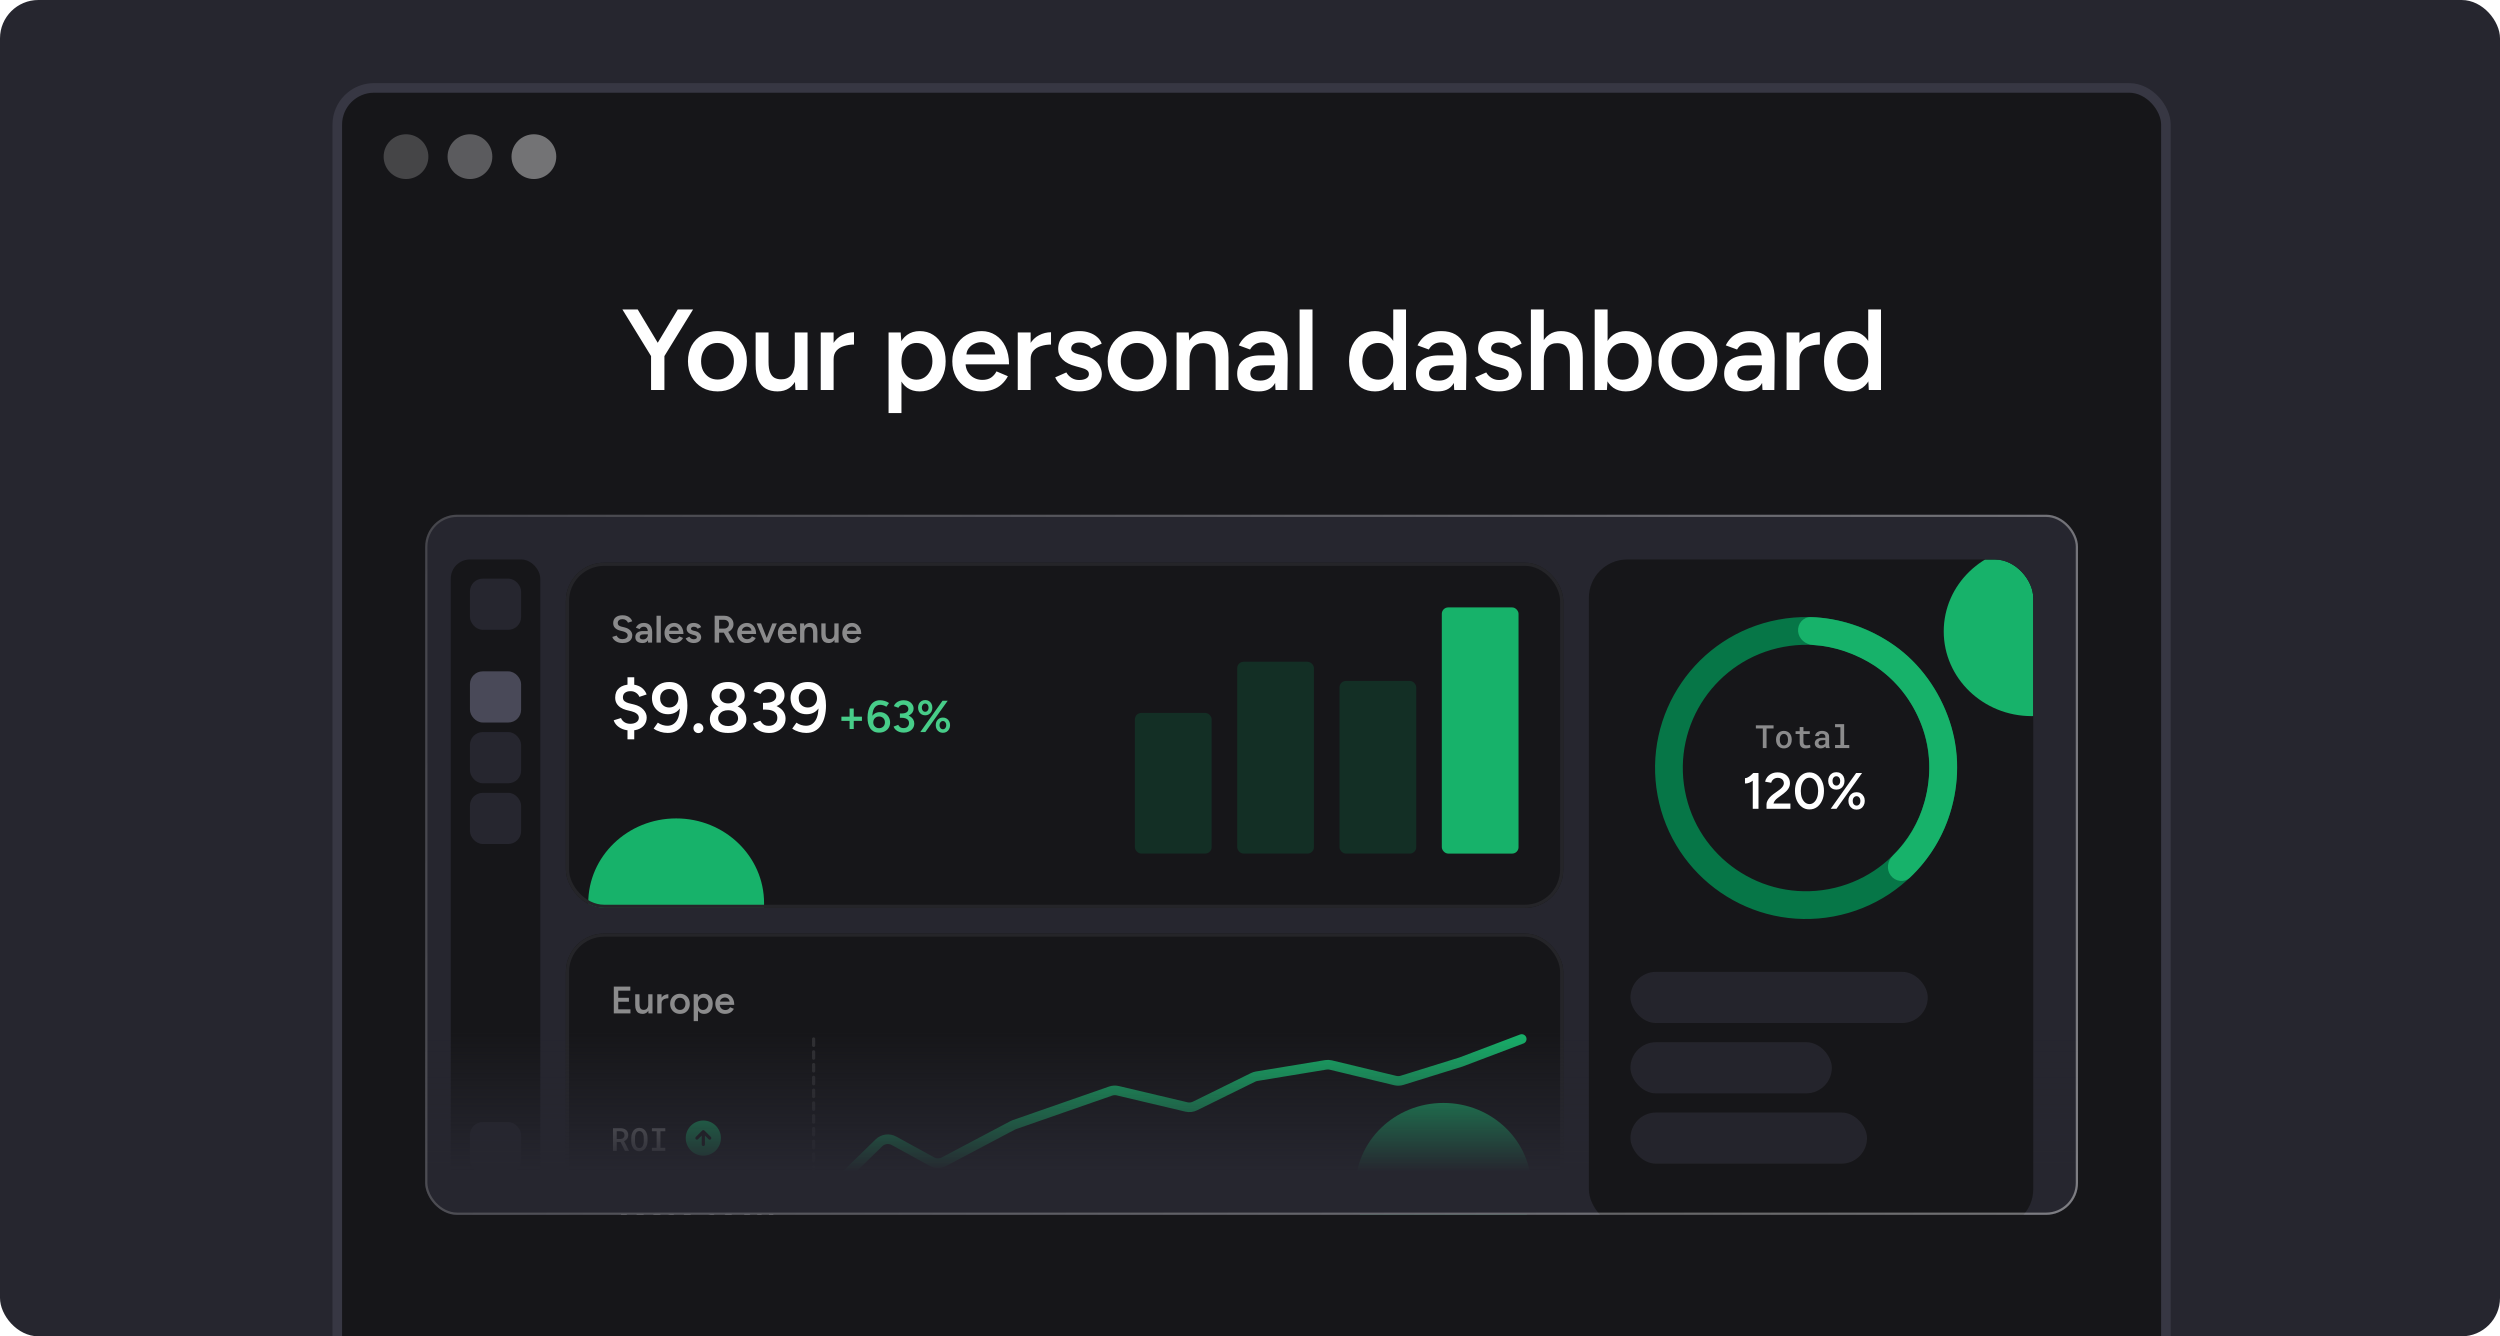 <svg width="782" height="418" viewBox="0 0 782 418" fill="none" xmlns="http://www.w3.org/2000/svg">
<g clip-path="url(#clip0_4832_2946)">
<rect width="782" height="418" rx="12" fill="#26262F"/>
<rect x="105.5" y="27.5" width="572" height="413" rx="11.5" fill="#161619"/>
<rect x="105.5" y="27.5" width="572" height="413" rx="11.5" stroke="#373743" stroke-width="3"/>
<g clip-path="url(#clip1_4832_2946)">
<rect x="133" y="161" width="517" height="219" rx="10" fill="#26262F"/>
<rect x="141" y="175" width="28" height="198" rx="6" fill="#161619"/>
<g filter="url(#filter0_d_4832_2946)">
<g clip-path="url(#clip2_4832_2946)">
<rect x="177" y="175" width="312" height="108" rx="12" fill="#161619"/>
<path opacity="0.5" d="M194.756 200.144C194.316 200.144 193.912 200.092 193.544 199.988C193.184 199.884 192.864 199.74 192.584 199.556C192.312 199.372 192.084 199.168 191.9 198.944C191.724 198.712 191.6 198.472 191.528 198.224L192.896 197.804C193 198.1 193.204 198.36 193.508 198.584C193.812 198.808 194.188 198.924 194.636 198.932C195.156 198.932 195.568 198.824 195.872 198.608C196.176 198.392 196.328 198.108 196.328 197.756C196.328 197.436 196.2 197.176 195.944 196.976C195.688 196.768 195.344 196.608 194.912 196.496L193.88 196.232C193.488 196.128 193.132 195.976 192.812 195.776C192.5 195.576 192.252 195.324 192.068 195.02C191.892 194.716 191.804 194.356 191.804 193.94C191.804 193.156 192.06 192.548 192.572 192.116C193.084 191.676 193.816 191.456 194.768 191.456C195.304 191.456 195.772 191.54 196.172 191.708C196.58 191.868 196.916 192.092 197.18 192.38C197.444 192.66 197.64 192.98 197.768 193.34L196.424 193.772C196.304 193.452 196.096 193.188 195.8 192.98C195.504 192.772 195.136 192.668 194.696 192.668C194.24 192.668 193.88 192.776 193.616 192.992C193.36 193.208 193.232 193.508 193.232 193.892C193.232 194.204 193.332 194.448 193.532 194.624C193.74 194.792 194.02 194.92 194.372 195.008L195.404 195.26C196.156 195.444 196.74 195.76 197.156 196.208C197.572 196.656 197.78 197.152 197.78 197.696C197.78 198.176 197.664 198.6 197.432 198.968C197.2 199.336 196.856 199.624 196.4 199.832C195.952 200.04 195.404 200.144 194.756 200.144ZM202.728 200L202.668 198.872V196.916C202.668 196.508 202.624 196.168 202.536 195.896C202.456 195.616 202.32 195.404 202.128 195.26C201.944 195.108 201.696 195.032 201.384 195.032C201.096 195.032 200.844 195.092 200.628 195.212C200.412 195.332 200.228 195.52 200.076 195.776L198.9 195.344C199.028 195.08 199.196 194.836 199.404 194.612C199.62 194.38 199.888 194.196 200.208 194.06C200.536 193.924 200.928 193.856 201.384 193.856C201.968 193.856 202.456 193.972 202.848 194.204C203.24 194.428 203.528 194.752 203.712 195.176C203.904 195.6 204 196.112 204 196.712L203.964 200H202.728ZM201 200.144C200.28 200.144 199.72 199.984 199.32 199.664C198.928 199.344 198.732 198.892 198.732 198.308C198.732 197.684 198.94 197.208 199.356 196.88C199.78 196.552 200.368 196.388 201.12 196.388H202.728V197.42H201.552C201.016 197.42 200.64 197.496 200.424 197.648C200.208 197.792 200.1 198 200.1 198.272C200.1 198.504 200.192 198.688 200.376 198.824C200.568 198.952 200.832 199.016 201.168 199.016C201.472 199.016 201.736 198.948 201.96 198.812C202.184 198.676 202.356 198.496 202.476 198.272C202.604 198.048 202.668 197.796 202.668 197.516H203.064C203.064 198.332 202.9 198.976 202.572 199.448C202.244 199.912 201.72 200.144 201 200.144ZM205.361 200V191.6H206.705V200H205.361ZM210.873 200.144C210.289 200.144 209.769 200.012 209.313 199.748C208.865 199.476 208.509 199.104 208.245 198.632C207.989 198.16 207.861 197.616 207.861 197C207.861 196.384 207.993 195.84 208.257 195.368C208.521 194.896 208.881 194.528 209.337 194.264C209.801 193.992 210.329 193.856 210.921 193.856C211.457 193.856 211.941 193.996 212.373 194.276C212.805 194.548 213.145 194.944 213.393 195.464C213.649 195.984 213.777 196.604 213.777 197.324H209.061L209.241 197.156C209.241 197.524 209.321 197.844 209.481 198.116C209.641 198.38 209.853 198.584 210.117 198.728C210.381 198.872 210.673 198.944 210.993 198.944C211.361 198.944 211.665 198.864 211.905 198.704C212.145 198.536 212.333 198.32 212.469 198.056L213.657 198.56C213.489 198.88 213.273 199.16 213.009 199.4C212.753 199.64 212.445 199.824 212.085 199.952C211.733 200.08 211.329 200.144 210.873 200.144ZM209.325 196.46L209.133 196.292H212.517L212.337 196.46C212.337 196.132 212.265 195.864 212.121 195.656C211.977 195.44 211.793 195.28 211.569 195.176C211.353 195.064 211.125 195.008 210.885 195.008C210.645 195.008 210.405 195.064 210.165 195.176C209.925 195.28 209.725 195.44 209.565 195.656C209.405 195.864 209.325 196.132 209.325 196.46ZM216.991 200.144C216.591 200.144 216.223 200.084 215.887 199.964C215.551 199.844 215.263 199.676 215.023 199.46C214.783 199.236 214.599 198.976 214.471 198.68L215.635 198.164C215.755 198.388 215.931 198.576 216.163 198.728C216.403 198.88 216.667 198.956 216.955 198.956C217.267 198.956 217.515 198.904 217.699 198.8C217.891 198.688 217.987 198.536 217.987 198.344C217.987 198.16 217.915 198.02 217.771 197.924C217.627 197.82 217.423 197.736 217.159 197.672L216.595 197.516C216.027 197.372 215.583 197.144 215.263 196.832C214.943 196.512 214.783 196.148 214.783 195.74C214.783 195.14 214.975 194.676 215.359 194.348C215.751 194.02 216.311 193.856 217.039 193.856C217.407 193.856 217.743 193.912 218.047 194.024C218.359 194.128 218.627 194.28 218.851 194.48C219.075 194.672 219.231 194.9 219.319 195.164L218.203 195.668C218.123 195.468 217.971 195.316 217.747 195.212C217.523 195.1 217.275 195.044 217.003 195.044C216.731 195.044 216.519 195.104 216.367 195.224C216.215 195.336 216.139 195.496 216.139 195.704C216.139 195.824 216.207 195.936 216.343 196.04C216.479 196.136 216.675 196.216 216.931 196.28L217.639 196.448C218.031 196.544 218.351 196.696 218.599 196.904C218.847 197.104 219.031 197.332 219.151 197.588C219.271 197.836 219.331 198.088 219.331 198.344C219.331 198.704 219.227 199.02 219.019 199.292C218.819 199.564 218.543 199.776 218.191 199.928C217.839 200.072 217.439 200.144 216.991 200.144ZM223.543 200V191.6H226.507C227.083 191.6 227.591 191.712 228.031 191.936C228.471 192.16 228.815 192.472 229.063 192.872C229.311 193.264 229.435 193.72 229.435 194.24C229.435 194.76 229.303 195.22 229.039 195.62C228.783 196.02 228.427 196.336 227.971 196.568C227.515 196.792 226.999 196.904 226.423 196.904H224.935V200H223.543ZM228.199 200L226.231 196.592L227.311 195.848L229.771 200H228.199ZM224.935 195.62H226.567C226.839 195.62 227.079 195.56 227.287 195.44C227.503 195.32 227.675 195.156 227.803 194.948C227.939 194.74 228.007 194.504 228.007 194.24C228.007 193.84 227.863 193.512 227.575 193.256C227.287 193 226.915 192.872 226.459 192.872H224.935V195.62ZM233.608 200.144C233.024 200.144 232.504 200.012 232.048 199.748C231.6 199.476 231.244 199.104 230.979 198.632C230.724 198.16 230.596 197.616 230.596 197C230.596 196.384 230.728 195.84 230.992 195.368C231.256 194.896 231.616 194.528 232.072 194.264C232.536 193.992 233.064 193.856 233.656 193.856C234.192 193.856 234.676 193.996 235.108 194.276C235.54 194.548 235.88 194.944 236.128 195.464C236.384 195.984 236.512 196.604 236.512 197.324H231.796L231.976 197.156C231.976 197.524 232.056 197.844 232.216 198.116C232.376 198.38 232.588 198.584 232.852 198.728C233.116 198.872 233.408 198.944 233.728 198.944C234.096 198.944 234.4 198.864 234.64 198.704C234.88 198.536 235.068 198.32 235.204 198.056L236.392 198.56C236.224 198.88 236.008 199.16 235.744 199.4C235.488 199.64 235.18 199.824 234.82 199.952C234.468 200.08 234.064 200.144 233.608 200.144ZM232.06 196.46L231.868 196.292H235.252L235.072 196.46C235.072 196.132 235 195.864 234.856 195.656C234.712 195.44 234.528 195.28 234.304 195.176C234.088 195.064 233.86 195.008 233.62 195.008C233.38 195.008 233.14 195.064 232.9 195.176C232.66 195.28 232.46 195.44 232.3 195.656C232.14 195.864 232.06 196.132 232.06 196.46ZM239.25 200L241.59 194H242.982L240.51 200H239.25ZM239.154 200L236.67 194H238.05L240.402 200H239.154ZM246.334 200.144C245.75 200.144 245.23 200.012 244.774 199.748C244.326 199.476 243.97 199.104 243.706 198.632C243.45 198.16 243.322 197.616 243.322 197C243.322 196.384 243.454 195.84 243.718 195.368C243.982 194.896 244.342 194.528 244.798 194.264C245.262 193.992 245.79 193.856 246.382 193.856C246.918 193.856 247.402 193.996 247.834 194.276C248.266 194.548 248.606 194.944 248.854 195.464C249.11 195.984 249.238 196.604 249.238 197.324H244.522L244.702 197.156C244.702 197.524 244.782 197.844 244.942 198.116C245.102 198.38 245.314 198.584 245.578 198.728C245.842 198.872 246.134 198.944 246.454 198.944C246.822 198.944 247.126 198.864 247.366 198.704C247.606 198.536 247.794 198.32 247.93 198.056L249.118 198.56C248.95 198.88 248.734 199.16 248.47 199.4C248.214 199.64 247.906 199.824 247.546 199.952C247.194 200.08 246.79 200.144 246.334 200.144ZM244.786 196.46L244.594 196.292H247.978L247.798 196.46C247.798 196.132 247.726 195.864 247.582 195.656C247.438 195.44 247.254 195.28 247.03 195.176C246.814 195.064 246.586 195.008 246.346 195.008C246.106 195.008 245.866 195.064 245.626 195.176C245.386 195.28 245.186 195.44 245.026 195.656C244.866 195.864 244.786 196.132 244.786 196.46ZM250.267 200V194H251.527L251.611 195.104V200H250.267ZM254.335 200V196.928H255.679V200H254.335ZM254.335 196.928C254.335 196.448 254.279 196.08 254.167 195.824C254.063 195.56 253.911 195.376 253.711 195.272C253.519 195.168 253.291 195.116 253.027 195.116C252.579 195.108 252.231 195.256 251.983 195.56C251.735 195.864 251.611 196.3 251.611 196.868H251.107C251.107 196.236 251.199 195.696 251.383 195.248C251.567 194.792 251.831 194.448 252.175 194.216C252.519 193.976 252.927 193.856 253.399 193.856C253.879 193.856 254.287 193.952 254.623 194.144C254.967 194.336 255.227 194.636 255.403 195.044C255.587 195.444 255.679 195.968 255.679 196.616V196.928H254.335ZM261.061 200L260.989 198.896V194H262.321V200H261.061ZM256.909 197.072V194H258.253V197.072H256.909ZM258.253 197.072C258.253 197.544 258.309 197.912 258.421 198.176C258.533 198.44 258.685 198.624 258.877 198.728C259.077 198.832 259.305 198.884 259.561 198.884C260.017 198.892 260.369 198.744 260.617 198.44C260.865 198.136 260.989 197.7 260.989 197.132H261.493C261.493 197.764 261.397 198.308 261.205 198.764C261.021 199.212 260.757 199.556 260.413 199.796C260.077 200.028 259.669 200.144 259.189 200.144C258.717 200.144 258.309 200.048 257.965 199.856C257.629 199.664 257.369 199.364 257.185 198.956C257.001 198.548 256.909 198.024 256.909 197.384V197.072H258.253ZM266.49 200.144C265.906 200.144 265.386 200.012 264.93 199.748C264.482 199.476 264.126 199.104 263.862 198.632C263.606 198.16 263.478 197.616 263.478 197C263.478 196.384 263.61 195.84 263.874 195.368C264.138 194.896 264.498 194.528 264.954 194.264C265.418 193.992 265.946 193.856 266.538 193.856C267.074 193.856 267.558 193.996 267.99 194.276C268.422 194.548 268.762 194.944 269.01 195.464C269.266 195.984 269.394 196.604 269.394 197.324H264.678L264.858 197.156C264.858 197.524 264.938 197.844 265.098 198.116C265.258 198.38 265.47 198.584 265.734 198.728C265.998 198.872 266.29 198.944 266.61 198.944C266.978 198.944 267.282 198.864 267.522 198.704C267.762 198.536 267.95 198.32 268.086 198.056L269.274 198.56C269.106 198.88 268.89 199.16 268.626 199.4C268.37 199.64 268.062 199.824 267.702 199.952C267.35 200.08 266.946 200.144 266.49 200.144ZM264.942 196.46L264.75 196.292H268.134L267.954 196.46C267.954 196.132 267.882 195.864 267.738 195.656C267.594 195.44 267.41 195.28 267.186 195.176C266.97 195.064 266.742 195.008 266.502 195.008C266.262 195.008 266.022 195.064 265.782 195.176C265.542 195.28 265.342 195.44 265.182 195.656C265.022 195.864 264.942 196.132 264.942 196.46Z" fill="white"/>
<path d="M197.314 227.494C196.346 227.494 195.488 227.347 194.74 227.054C193.992 226.746 193.383 226.35 192.914 225.866C192.445 225.382 192.129 224.861 191.968 224.304L194.256 223.6C194.432 224.084 194.762 224.502 195.246 224.854C195.745 225.206 196.361 225.389 197.094 225.404C197.93 225.404 198.59 225.235 199.074 224.898C199.573 224.546 199.822 224.084 199.822 223.512C199.822 223.013 199.609 222.595 199.184 222.258C198.773 221.921 198.223 221.664 197.534 221.488L195.84 221.07C195.18 220.894 194.593 220.637 194.08 220.3C193.567 219.948 193.163 219.523 192.87 219.024C192.577 218.511 192.43 217.909 192.43 217.22C192.43 215.929 192.848 214.925 193.684 214.206C194.535 213.473 195.745 213.106 197.314 213.106C198.209 213.106 198.986 213.245 199.646 213.524C200.306 213.788 200.856 214.162 201.296 214.646C201.736 215.115 202.059 215.643 202.264 216.23L199.998 216.978C199.807 216.479 199.47 216.061 198.986 215.724C198.502 215.372 197.908 215.196 197.204 215.196C196.471 215.196 195.891 215.372 195.466 215.724C195.055 216.061 194.85 216.531 194.85 217.132C194.85 217.645 195.011 218.041 195.334 218.32C195.671 218.599 196.111 218.811 196.654 218.958L198.37 219.376C199.617 219.684 200.577 220.212 201.252 220.96C201.941 221.708 202.286 222.529 202.286 223.424C202.286 224.216 202.088 224.92 201.692 225.536C201.311 226.137 200.753 226.614 200.02 226.966C199.287 227.318 198.385 227.494 197.314 227.494ZM196.28 230.266V226.636H198.392V230.266H196.28ZM196.28 214.47V210.84H198.392V214.47H196.28ZM209.34 212.336C210.396 212.336 211.283 212.534 212.002 212.93C212.72 213.311 213.3 213.839 213.74 214.514C214.194 215.189 214.517 215.966 214.708 216.846C214.913 217.726 215.016 218.672 215.016 219.684C215.016 220.916 214.884 222.06 214.62 223.116C214.37 224.157 213.989 225.067 213.476 225.844C212.977 226.607 212.339 227.201 211.562 227.626C210.799 228.051 209.897 228.264 208.856 228.264C208.064 228.264 207.286 228.147 206.524 227.912C205.761 227.677 205.072 227.34 204.456 226.9L205.776 225.052C206.23 225.375 206.722 225.617 207.25 225.778C207.792 225.939 208.291 226.02 208.746 226.02C210.022 226.02 211.012 225.47 211.716 224.37C212.42 223.27 212.742 221.561 212.684 219.244L213.212 219.64C212.86 220.476 212.317 221.151 211.584 221.664C210.85 222.163 209.978 222.412 208.966 222.412C207.983 222.412 207.11 222.192 206.348 221.752C205.6 221.297 205.006 220.689 204.566 219.926C204.14 219.149 203.928 218.276 203.928 217.308C203.928 216.34 204.148 215.482 204.588 214.734C205.042 213.986 205.673 213.399 206.48 212.974C207.301 212.549 208.254 212.336 209.34 212.336ZM209.318 214.536C208.775 214.536 208.284 214.661 207.844 214.91C207.418 215.145 207.081 215.482 206.832 215.922C206.597 216.347 206.48 216.839 206.48 217.396C206.48 217.953 206.597 218.452 206.832 218.892C207.081 219.332 207.418 219.677 207.844 219.926C208.284 220.175 208.775 220.3 209.318 220.3C209.89 220.3 210.388 220.175 210.814 219.926C211.254 219.677 211.591 219.332 211.826 218.892C212.075 218.452 212.2 217.953 212.2 217.396C212.2 216.839 212.075 216.347 211.826 215.922C211.591 215.482 211.254 215.145 210.814 214.91C210.388 214.661 209.89 214.536 209.318 214.536ZM218.452 228.308C218.027 228.308 217.66 228.161 217.352 227.868C217.059 227.56 216.912 227.193 216.912 226.768C216.912 226.343 217.059 225.976 217.352 225.668C217.66 225.36 218.027 225.206 218.452 225.206C218.878 225.206 219.244 225.36 219.552 225.668C219.86 225.976 220.014 226.343 220.014 226.768C220.014 227.193 219.86 227.56 219.552 227.868C219.244 228.161 218.878 228.308 218.452 228.308ZM227.746 228.264C226.558 228.264 225.538 228.088 224.688 227.736C223.837 227.369 223.184 226.871 222.73 226.24C222.275 225.595 222.048 224.847 222.048 223.996C222.048 223.087 222.275 222.295 222.73 221.62C223.184 220.931 223.837 220.395 224.688 220.014C225.538 219.618 226.558 219.427 227.746 219.442C228.934 219.427 229.953 219.618 230.804 220.014C231.654 220.395 232.307 220.931 232.762 221.62C233.231 222.295 233.466 223.087 233.466 223.996C233.466 224.847 233.231 225.595 232.762 226.24C232.307 226.871 231.654 227.369 230.804 227.736C229.953 228.088 228.934 228.264 227.746 228.264ZM227.746 226.108C228.655 226.108 229.403 225.881 229.99 225.426C230.576 224.971 230.87 224.392 230.87 223.688C230.87 222.94 230.576 222.331 229.99 221.862C229.403 221.393 228.655 221.158 227.746 221.158C227.144 221.158 226.609 221.261 226.14 221.466C225.685 221.671 225.318 221.972 225.04 222.368C224.776 222.749 224.644 223.189 224.644 223.688C224.644 224.157 224.776 224.575 225.04 224.942C225.318 225.309 225.685 225.595 226.14 225.8C226.609 226.005 227.144 226.108 227.746 226.108ZM227.746 220.586C226.69 220.586 225.773 220.417 224.996 220.08C224.218 219.728 223.617 219.251 223.192 218.65C222.781 218.034 222.576 217.323 222.576 216.516C222.576 215.695 222.781 214.969 223.192 214.338C223.617 213.707 224.218 213.216 224.996 212.864C225.773 212.512 226.69 212.336 227.746 212.336C228.802 212.336 229.718 212.512 230.496 212.864C231.273 213.216 231.874 213.707 232.3 214.338C232.725 214.969 232.938 215.695 232.938 216.516C232.938 217.323 232.725 218.034 232.3 218.65C231.874 219.251 231.273 219.728 230.496 220.08C229.718 220.417 228.802 220.586 227.746 220.586ZM227.746 219.024C228.523 219.024 229.161 218.819 229.66 218.408C230.173 217.983 230.43 217.447 230.43 216.802C230.43 216.098 230.173 215.526 229.66 215.086C229.161 214.646 228.523 214.426 227.746 214.426C226.968 214.426 226.33 214.646 225.832 215.086C225.333 215.526 225.084 216.098 225.084 216.802C225.084 217.447 225.333 217.983 225.832 218.408C226.33 218.819 226.968 219.024 227.746 219.024ZM240.578 228.264C239.742 228.264 238.979 228.139 238.29 227.89C237.601 227.641 237.021 227.289 236.552 226.834C236.083 226.379 235.745 225.866 235.54 225.294L237.828 224.436C237.945 224.641 238.107 224.869 238.312 225.118C238.517 225.367 238.789 225.587 239.126 225.778C239.463 225.954 239.896 226.042 240.424 226.042C241.26 226.042 241.92 225.807 242.404 225.338C242.903 224.854 243.152 224.245 243.152 223.512C243.152 222.984 243.013 222.529 242.734 222.148C242.47 221.767 242.052 221.473 241.48 221.268C240.923 221.063 240.219 220.96 239.368 220.96H238.664V219.156H239.302C240.197 219.156 241.025 219.259 241.788 219.464C242.565 219.669 243.247 219.977 243.834 220.388C244.435 220.784 244.897 221.268 245.22 221.84C245.557 222.412 245.726 223.057 245.726 223.776C245.726 224.7 245.484 225.499 245 226.174C244.531 226.849 243.907 227.369 243.13 227.736C242.353 228.088 241.502 228.264 240.578 228.264ZM238.664 220.564V218.848H239.368C240.497 218.848 241.355 218.657 241.942 218.276C242.529 217.895 242.822 217.359 242.822 216.67C242.822 216.274 242.719 215.922 242.514 215.614C242.323 215.291 242.045 215.035 241.678 214.844C241.311 214.653 240.879 214.558 240.38 214.558C240.057 214.558 239.742 214.609 239.434 214.712C239.126 214.815 238.84 214.976 238.576 215.196C238.312 215.416 238.092 215.702 237.916 216.054L235.694 215.24C235.914 214.624 236.266 214.103 236.75 213.678C237.234 213.238 237.799 212.908 238.444 212.688C239.089 212.453 239.764 212.336 240.468 212.336C241.407 212.336 242.243 212.512 242.976 212.864C243.724 213.216 244.311 213.707 244.736 214.338C245.176 214.954 245.396 215.665 245.396 216.472C245.396 217.147 245.227 217.741 244.89 218.254C244.567 218.767 244.12 219.2 243.548 219.552C242.976 219.889 242.323 220.146 241.59 220.322C240.871 220.483 240.101 220.564 239.28 220.564H238.664ZM252.695 212.336C253.751 212.336 254.638 212.534 255.357 212.93C256.076 213.311 256.655 213.839 257.095 214.514C257.55 215.189 257.872 215.966 258.063 216.846C258.268 217.726 258.371 218.672 258.371 219.684C258.371 220.916 258.239 222.06 257.975 223.116C257.726 224.157 257.344 225.067 256.831 225.844C256.332 226.607 255.694 227.201 254.917 227.626C254.154 228.051 253.252 228.264 252.211 228.264C251.419 228.264 250.642 228.147 249.879 227.912C249.116 227.677 248.427 227.34 247.811 226.9L249.131 225.052C249.586 225.375 250.077 225.617 250.605 225.778C251.148 225.939 251.646 226.02 252.101 226.02C253.377 226.02 254.367 225.47 255.071 224.37C255.775 223.27 256.098 221.561 256.039 219.244L256.567 219.64C256.215 220.476 255.672 221.151 254.939 221.664C254.206 222.163 253.333 222.412 252.321 222.412C251.338 222.412 250.466 222.192 249.703 221.752C248.955 221.297 248.361 220.689 247.921 219.926C247.496 219.149 247.283 218.276 247.283 217.308C247.283 216.34 247.503 215.482 247.943 214.734C248.398 213.986 249.028 213.399 249.835 212.974C250.656 212.549 251.61 212.336 252.695 212.336ZM252.673 214.536C252.13 214.536 251.639 214.661 251.199 214.91C250.774 215.145 250.436 215.482 250.187 215.922C249.952 216.347 249.835 216.839 249.835 217.396C249.835 217.953 249.952 218.452 250.187 218.892C250.436 219.332 250.774 219.677 251.199 219.926C251.639 220.175 252.13 220.3 252.673 220.3C253.245 220.3 253.744 220.175 254.169 219.926C254.609 219.677 254.946 219.332 255.181 218.892C255.43 218.452 255.555 217.953 255.555 217.396C255.555 216.839 255.43 216.347 255.181 215.922C254.946 215.482 254.609 215.145 254.169 214.91C253.744 214.661 253.245 214.536 252.673 214.536Z" fill="white"/>
<path d="M265.752 227.034V220.622H267.054V227.034H265.752ZM263.19 224.486V223.184H269.616V224.486H263.19ZM274.977 228.168C274.314 228.168 273.749 228.047 273.283 227.804C272.825 227.552 272.457 227.216 272.177 226.796C271.897 226.367 271.691 225.872 271.561 225.312C271.43 224.743 271.365 224.136 271.365 223.492C271.365 222.708 271.444 221.985 271.603 221.322C271.771 220.659 272.018 220.081 272.345 219.586C272.671 219.091 273.077 218.709 273.563 218.438C274.057 218.167 274.631 218.032 275.285 218.032C275.789 218.032 276.283 218.111 276.769 218.27C277.263 218.419 277.702 218.629 278.085 218.9L277.245 220.076C276.955 219.871 276.638 219.717 276.293 219.614C275.957 219.511 275.644 219.46 275.355 219.46C274.543 219.46 273.913 219.81 273.465 220.51C273.026 221.21 272.825 222.297 272.863 223.772L272.527 223.52C272.741 222.988 273.082 222.563 273.549 222.246C274.015 221.919 274.571 221.756 275.215 221.756C275.84 221.756 276.395 221.901 276.881 222.19C277.366 222.47 277.744 222.857 278.015 223.352C278.285 223.837 278.421 224.393 278.421 225.018C278.421 225.625 278.276 226.166 277.987 226.642C277.707 227.118 277.305 227.491 276.783 227.762C276.269 228.033 275.667 228.168 274.977 228.168ZM274.991 226.782C275.336 226.782 275.644 226.703 275.915 226.544C276.195 226.385 276.414 226.171 276.573 225.9C276.731 225.62 276.811 225.303 276.811 224.948C276.811 224.593 276.731 224.276 276.573 223.996C276.414 223.716 276.195 223.501 275.915 223.352C275.644 223.193 275.336 223.114 274.991 223.114C274.636 223.114 274.319 223.193 274.039 223.352C273.768 223.501 273.553 223.716 273.395 223.996C273.236 224.276 273.157 224.593 273.157 224.948C273.157 225.303 273.236 225.62 273.395 225.9C273.553 226.171 273.768 226.385 274.039 226.544C274.319 226.703 274.636 226.782 274.991 226.782ZM282.708 228.168C282.176 228.168 281.69 228.089 281.252 227.93C280.813 227.771 280.444 227.547 280.146 227.258C279.847 226.969 279.632 226.642 279.502 226.278L280.958 225.732C281.032 225.863 281.135 226.007 281.266 226.166C281.396 226.325 281.569 226.465 281.784 226.586C281.998 226.698 282.274 226.754 282.61 226.754C283.142 226.754 283.562 226.605 283.87 226.306C284.187 225.998 284.346 225.611 284.346 225.144C284.346 224.808 284.257 224.519 284.08 224.276C283.912 224.033 283.646 223.847 283.282 223.716C282.927 223.585 282.479 223.52 281.938 223.52H281.49V222.372H281.896C282.465 222.372 282.992 222.437 283.478 222.568C283.972 222.699 284.406 222.895 284.78 223.156C285.162 223.408 285.456 223.716 285.662 224.08C285.876 224.444 285.984 224.855 285.984 225.312C285.984 225.9 285.83 226.409 285.522 226.838C285.223 227.267 284.826 227.599 284.332 227.832C283.837 228.056 283.296 228.168 282.708 228.168ZM281.49 223.268V222.176H281.938C282.656 222.176 283.202 222.055 283.576 221.812C283.949 221.569 284.136 221.229 284.136 220.79C284.136 220.538 284.07 220.314 283.94 220.118C283.818 219.913 283.641 219.749 283.408 219.628C283.174 219.507 282.899 219.446 282.582 219.446C282.376 219.446 282.176 219.479 281.98 219.544C281.784 219.609 281.602 219.712 281.434 219.852C281.266 219.992 281.126 220.174 281.014 220.398L279.6 219.88C279.74 219.488 279.964 219.157 280.272 218.886C280.58 218.606 280.939 218.396 281.35 218.256C281.76 218.107 282.19 218.032 282.638 218.032C283.235 218.032 283.767 218.144 284.234 218.368C284.71 218.592 285.083 218.905 285.354 219.306C285.634 219.698 285.774 220.151 285.774 220.664C285.774 221.093 285.666 221.471 285.452 221.798C285.246 222.125 284.962 222.4 284.598 222.624C284.234 222.839 283.818 223.002 283.352 223.114C282.894 223.217 282.404 223.268 281.882 223.268H281.49ZM287.857 228L294.815 218.2H296.439L289.439 228H287.857ZM294.941 228.224C294.502 228.224 294.115 228.121 293.779 227.916C293.443 227.711 293.177 227.426 292.981 227.062C292.794 226.698 292.701 226.287 292.701 225.83C292.701 225.363 292.794 224.953 292.981 224.598C293.167 224.243 293.429 223.963 293.765 223.758C294.11 223.553 294.502 223.45 294.941 223.45C295.379 223.45 295.767 223.553 296.103 223.758C296.439 223.963 296.7 224.243 296.887 224.598C297.083 224.953 297.181 225.363 297.181 225.83C297.181 226.287 297.083 226.698 296.887 227.062C296.7 227.426 296.439 227.711 296.103 227.916C295.767 228.121 295.379 228.224 294.941 228.224ZM294.941 227.118C295.249 227.118 295.501 226.997 295.697 226.754C295.893 226.511 295.991 226.203 295.991 225.83C295.991 225.466 295.893 225.163 295.697 224.92C295.501 224.668 295.249 224.542 294.941 224.542C294.633 224.542 294.376 224.668 294.171 224.92C293.975 225.163 293.877 225.466 293.877 225.83C293.877 226.203 293.975 226.511 294.171 226.754C294.376 226.997 294.633 227.118 294.941 227.118ZM289.397 222.75C288.967 222.75 288.58 222.647 288.235 222.442C287.899 222.237 287.637 221.952 287.451 221.588C287.264 221.224 287.171 220.813 287.171 220.356C287.171 219.889 287.264 219.479 287.451 219.124C287.637 218.769 287.899 218.489 288.235 218.284C288.58 218.079 288.972 217.976 289.411 217.976C289.849 217.976 290.237 218.079 290.573 218.284C290.909 218.489 291.17 218.769 291.357 219.124C291.543 219.479 291.637 219.889 291.637 220.356C291.637 220.813 291.543 221.224 291.357 221.588C291.17 221.952 290.904 222.237 290.559 222.442C290.223 222.647 289.835 222.75 289.397 222.75ZM289.397 221.644C289.714 221.644 289.971 221.523 290.167 221.28C290.363 221.037 290.461 220.729 290.461 220.356C290.461 219.992 290.363 219.689 290.167 219.446C289.971 219.203 289.714 219.082 289.397 219.082C289.089 219.082 288.837 219.203 288.641 219.446C288.445 219.689 288.347 219.992 288.347 220.356C288.347 220.729 288.445 221.037 288.641 221.28C288.837 221.523 289.089 221.644 289.397 221.644Z" fill="#47CD89"/>
<rect opacity="0.2" x="355" y="222" width="24" height="44" rx="2" fill="#079455"/>
<rect opacity="0.2" x="387" y="206" width="24" height="60" rx="2" fill="#079455"/>
<rect opacity="0.2" x="419" y="212" width="24" height="54" rx="2" fill="#079455"/>
<rect x="451" y="189" width="24" height="77" rx="2" fill="#17B26A"/>
<g filter="url(#filter1_f_4832_2946)">
<ellipse cx="211.5" cy="281.5" rx="27.5" ry="26.5" fill="#17B26A"/>
</g>
</g>
<rect x="177.5" y="175.5" width="311" height="107" rx="11.5" stroke="#252529"/>
</g>
<g filter="url(#filter2_d_4832_2946)">
<g clip-path="url(#clip3_4832_2946)">
<rect x="177" y="291" width="312" height="108" rx="12" fill="#161619"/>
<path opacity="0.5" d="M191.996 316V307.6H197.168V308.872H193.388V311.104H196.724V312.352H193.388V314.728H197.204V316H191.996ZM202.842 316L202.77 314.896V310H204.102V316H202.842ZM198.69 313.072V310H200.034V313.072H198.69ZM200.034 313.072C200.034 313.544 200.09 313.912 200.202 314.176C200.314 314.44 200.466 314.624 200.658 314.728C200.858 314.832 201.086 314.884 201.342 314.884C201.798 314.892 202.15 314.744 202.398 314.44C202.646 314.136 202.77 313.7 202.77 313.132H203.274C203.274 313.764 203.178 314.308 202.986 314.764C202.802 315.212 202.538 315.556 202.194 315.796C201.858 316.028 201.45 316.144 200.97 316.144C200.498 316.144 200.09 316.048 199.746 315.856C199.41 315.664 199.15 315.364 198.966 314.956C198.782 314.548 198.69 314.024 198.69 313.384V313.072H200.034ZM206.484 312.808C206.484 312.16 206.608 311.628 206.856 311.212C207.104 310.796 207.424 310.488 207.816 310.288C208.216 310.08 208.632 309.976 209.064 309.976V311.26C208.696 311.26 208.348 311.312 208.02 311.416C207.7 311.512 207.44 311.672 207.24 311.896C207.04 312.12 206.94 312.416 206.94 312.784L206.484 312.808ZM205.596 316V310H206.94V316H205.596ZM212.715 316.144C212.115 316.144 211.579 316.012 211.107 315.748C210.643 315.476 210.279 315.104 210.015 314.632C209.751 314.16 209.619 313.616 209.619 313C209.619 312.384 209.747 311.84 210.003 311.368C210.267 310.896 210.631 310.528 211.095 310.264C211.559 309.992 212.091 309.856 212.691 309.856C213.291 309.856 213.823 309.992 214.287 310.264C214.751 310.528 215.111 310.896 215.367 311.368C215.631 311.84 215.763 312.384 215.763 313C215.763 313.616 215.635 314.16 215.379 314.632C215.123 315.104 214.763 315.476 214.299 315.748C213.835 316.012 213.307 316.144 212.715 316.144ZM212.715 314.908C213.043 314.908 213.335 314.828 213.591 314.668C213.847 314.5 214.047 314.276 214.191 313.996C214.335 313.708 214.407 313.376 214.407 313C214.407 312.624 214.331 312.296 214.179 312.016C214.035 311.728 213.835 311.504 213.579 311.344C213.323 311.176 213.027 311.092 212.691 311.092C212.355 311.092 212.059 311.172 211.803 311.332C211.547 311.492 211.347 311.716 211.203 312.004C211.059 312.292 210.987 312.624 210.987 313C210.987 313.376 211.059 313.708 211.203 313.996C211.355 314.276 211.559 314.5 211.815 314.668C212.079 314.828 212.379 314.908 212.715 314.908ZM216.988 318.4V310H218.248L218.332 311.104V318.4H216.988ZM220.228 316.144C219.724 316.144 219.288 316.016 218.92 315.76C218.56 315.496 218.284 315.128 218.092 314.656C217.9 314.184 217.804 313.632 217.804 313C217.804 312.36 217.9 311.808 218.092 311.344C218.284 310.872 218.56 310.508 218.92 310.252C219.288 309.988 219.724 309.856 220.228 309.856C220.772 309.856 221.244 309.988 221.644 310.252C222.052 310.508 222.368 310.872 222.592 311.344C222.824 311.808 222.94 312.36 222.94 313C222.94 313.632 222.824 314.184 222.592 314.656C222.368 315.128 222.052 315.496 221.644 315.76C221.244 316.016 220.772 316.144 220.228 316.144ZM219.892 314.92C220.212 314.92 220.496 314.84 220.744 314.68C220.992 314.512 221.188 314.284 221.332 313.996C221.484 313.708 221.56 313.376 221.56 313C221.56 312.624 221.488 312.292 221.344 312.004C221.208 311.716 221.016 311.492 220.768 311.332C220.52 311.172 220.232 311.092 219.904 311.092C219.6 311.092 219.328 311.172 219.088 311.332C218.848 311.492 218.66 311.716 218.524 312.004C218.396 312.292 218.332 312.624 218.332 313C218.332 313.376 218.396 313.708 218.524 313.996C218.66 314.284 218.844 314.512 219.076 314.68C219.316 314.84 219.588 314.92 219.892 314.92ZM226.764 316.144C226.18 316.144 225.66 316.012 225.204 315.748C224.756 315.476 224.4 315.104 224.136 314.632C223.88 314.16 223.752 313.616 223.752 313C223.752 312.384 223.884 311.84 224.148 311.368C224.412 310.896 224.772 310.528 225.228 310.264C225.692 309.992 226.22 309.856 226.812 309.856C227.348 309.856 227.832 309.996 228.264 310.276C228.696 310.548 229.036 310.944 229.284 311.464C229.54 311.984 229.668 312.604 229.668 313.324H224.952L225.132 313.156C225.132 313.524 225.212 313.844 225.372 314.116C225.532 314.38 225.744 314.584 226.008 314.728C226.272 314.872 226.564 314.944 226.884 314.944C227.252 314.944 227.556 314.864 227.796 314.704C228.036 314.536 228.224 314.32 228.36 314.056L229.548 314.56C229.38 314.88 229.164 315.16 228.9 315.4C228.644 315.64 228.336 315.824 227.976 315.952C227.624 316.08 227.22 316.144 226.764 316.144ZM225.216 312.46L225.024 312.292H228.408L228.228 312.46C228.228 312.132 228.156 311.864 228.012 311.656C227.868 311.44 227.684 311.28 227.46 311.176C227.244 311.064 227.016 311.008 226.776 311.008C226.536 311.008 226.296 311.064 226.056 311.176C225.816 311.28 225.616 311.44 225.456 311.656C225.296 311.864 225.216 312.132 225.216 312.46Z" fill="white"/>
<path d="M194.264 381V370.792L194.44 369.8H196.056V381H194.264ZM191.832 373.08V371.4C192.077 371.411 192.355 371.341 192.664 371.192C192.984 371.032 193.299 370.824 193.608 370.568C193.917 370.312 194.195 370.051 194.44 369.784L195.592 370.984C195.219 371.379 194.829 371.741 194.424 372.072C194.019 372.403 193.597 372.659 193.16 372.84C192.733 373.021 192.291 373.101 191.832 373.08ZM202.855 381.192C201.98 381.192 201.202 380.947 200.519 380.456C199.836 379.955 199.298 379.272 198.903 378.408C198.519 377.533 198.327 376.531 198.327 375.4C198.327 374.269 198.519 373.272 198.903 372.408C199.298 371.533 199.831 370.851 200.503 370.36C201.186 369.859 201.97 369.608 202.855 369.608C203.74 369.608 204.524 369.859 205.207 370.36C205.89 370.851 206.423 371.533 206.807 372.408C207.202 373.272 207.399 374.269 207.399 375.4C207.399 376.531 207.202 377.533 206.807 378.408C206.423 379.272 205.89 379.955 205.207 380.456C204.535 380.947 203.751 381.192 202.855 381.192ZM202.871 379.512C203.394 379.512 203.858 379.336 204.263 378.984C204.679 378.632 204.999 378.147 205.223 377.528C205.458 376.909 205.575 376.2 205.575 375.4C205.575 374.6 205.458 373.891 205.223 373.272C204.999 372.643 204.679 372.152 204.263 371.8C203.858 371.448 203.388 371.272 202.855 371.272C202.322 371.272 201.852 371.448 201.447 371.8C201.042 372.152 200.722 372.637 200.487 373.256C200.263 373.875 200.151 374.589 200.151 375.4C200.151 376.2 200.263 376.909 200.487 377.528C200.722 378.147 201.042 378.632 201.447 378.984C201.863 379.336 202.338 379.512 202.871 379.512ZM212.432 381.192C211.824 381.192 211.269 381.101 210.768 380.92C210.266 380.739 209.845 380.483 209.504 380.152C209.162 379.821 208.917 379.448 208.768 379.032L210.432 378.408C210.517 378.557 210.634 378.723 210.784 378.904C210.933 379.085 211.13 379.245 211.376 379.384C211.621 379.512 211.936 379.576 212.32 379.576C212.928 379.576 213.408 379.405 213.76 379.064C214.122 378.712 214.304 378.269 214.304 377.736C214.304 377.352 214.202 377.021 214 376.744C213.808 376.467 213.504 376.253 213.088 376.104C212.682 375.955 212.17 375.88 211.552 375.88H211.04V374.568H211.504C212.154 374.568 212.757 374.643 213.312 374.792C213.877 374.941 214.373 375.165 214.8 375.464C215.237 375.752 215.573 376.104 215.808 376.52C216.053 376.936 216.176 377.405 216.176 377.928C216.176 378.6 216 379.181 215.648 379.672C215.306 380.163 214.853 380.541 214.288 380.808C213.722 381.064 213.104 381.192 212.432 381.192ZM211.04 375.592V374.344H211.552C212.373 374.344 212.997 374.205 213.424 373.928C213.85 373.651 214.064 373.261 214.064 372.76C214.064 372.472 213.989 372.216 213.84 371.992C213.701 371.757 213.498 371.571 213.232 371.432C212.965 371.293 212.65 371.224 212.288 371.224C212.053 371.224 211.824 371.261 211.6 371.336C211.376 371.411 211.168 371.528 210.976 371.688C210.784 371.848 210.624 372.056 210.496 372.312L208.88 371.72C209.04 371.272 209.296 370.893 209.648 370.584C210 370.264 210.41 370.024 210.88 369.864C211.349 369.693 211.84 369.608 212.352 369.608C213.034 369.608 213.642 369.736 214.176 369.992C214.72 370.248 215.146 370.605 215.456 371.064C215.776 371.512 215.936 372.029 215.936 372.616C215.936 373.107 215.813 373.539 215.568 373.912C215.333 374.285 215.008 374.6 214.592 374.856C214.176 375.101 213.701 375.288 213.168 375.416C212.645 375.533 212.085 375.592 211.488 375.592H211.04ZM218.684 381.224C218.375 381.224 218.108 381.117 217.884 380.904C217.671 380.68 217.564 380.413 217.564 380.104C217.564 379.795 217.671 379.528 217.884 379.304C218.108 379.08 218.375 378.968 218.684 378.968C218.993 378.968 219.26 379.08 219.484 379.304C219.708 379.528 219.82 379.795 219.82 380.104C219.82 380.413 219.708 380.68 219.484 380.904C219.26 381.117 218.993 381.224 218.684 381.224ZM225.219 381.192C224.728 381.192 224.227 381.117 223.715 380.968C223.214 380.808 222.75 380.573 222.323 380.264C221.896 379.944 221.571 379.544 221.347 379.064L222.995 378.456C223.272 378.851 223.598 379.139 223.971 379.32C224.344 379.491 224.728 379.576 225.123 379.576C225.752 379.576 226.264 379.389 226.659 379.016C227.054 378.632 227.251 378.125 227.251 377.496C227.251 376.888 227.059 376.387 226.675 375.992C226.291 375.597 225.79 375.4 225.171 375.4C224.808 375.4 224.467 375.48 224.147 375.64C223.838 375.8 223.598 375.992 223.427 376.216L221.747 375.848L222.371 369.8H228.563V371.48H223.971L223.651 374.52C223.939 374.349 224.259 374.216 224.611 374.12C224.974 374.013 225.352 373.96 225.747 373.96C226.387 373.96 226.963 374.109 227.475 374.408C227.987 374.707 228.392 375.117 228.691 375.64C228.99 376.152 229.139 376.744 229.139 377.416C229.139 378.163 228.968 378.819 228.627 379.384C228.296 379.949 227.838 380.392 227.251 380.712C226.664 381.032 225.987 381.192 225.219 381.192ZM231.285 381L239.237 369.8H241.093L233.093 381H231.285ZM239.381 381.256C238.88 381.256 238.437 381.139 238.053 380.904C237.669 380.669 237.365 380.344 237.141 379.928C236.928 379.512 236.821 379.043 236.821 378.52C236.821 377.987 236.928 377.517 237.141 377.112C237.354 376.707 237.653 376.387 238.037 376.152C238.432 375.917 238.88 375.8 239.381 375.8C239.882 375.8 240.325 375.917 240.709 376.152C241.093 376.387 241.392 376.707 241.605 377.112C241.829 377.517 241.941 377.987 241.941 378.52C241.941 379.043 241.829 379.512 241.605 379.928C241.392 380.344 241.093 380.669 240.709 380.904C240.325 381.139 239.882 381.256 239.381 381.256ZM239.381 379.992C239.733 379.992 240.021 379.853 240.245 379.576C240.469 379.299 240.581 378.947 240.581 378.52C240.581 378.104 240.469 377.757 240.245 377.48C240.021 377.192 239.733 377.048 239.381 377.048C239.029 377.048 238.736 377.192 238.501 377.48C238.277 377.757 238.165 378.104 238.165 378.52C238.165 378.947 238.277 379.299 238.501 379.576C238.736 379.853 239.029 379.992 239.381 379.992ZM233.045 375C232.554 375 232.112 374.883 231.717 374.648C231.333 374.413 231.034 374.088 230.821 373.672C230.608 373.256 230.501 372.787 230.501 372.264C230.501 371.731 230.608 371.261 230.821 370.856C231.034 370.451 231.333 370.131 231.717 369.896C232.112 369.661 232.56 369.544 233.061 369.544C233.562 369.544 234.005 369.661 234.389 369.896C234.773 370.131 235.072 370.451 235.285 370.856C235.498 371.261 235.605 371.731 235.605 372.264C235.605 372.787 235.498 373.256 235.285 373.672C235.072 374.088 234.768 374.413 234.373 374.648C233.989 374.883 233.546 375 233.045 375ZM233.045 373.736C233.408 373.736 233.701 373.597 233.925 373.32C234.149 373.043 234.261 372.691 234.261 372.264C234.261 371.848 234.149 371.501 233.925 371.224C233.701 370.947 233.408 370.808 233.045 370.808C232.693 370.808 232.405 370.947 232.181 371.224C231.957 371.501 231.845 371.848 231.845 372.264C231.845 372.691 231.957 373.043 232.181 373.32C232.405 373.597 232.693 373.736 233.045 373.736Z" fill="white"/>
<path opacity="0.5" d="M194.115 356.241H192.914V359H191.742V351.891H193.998C194.366 351.894 194.704 351.941 195.014 352.032C195.323 352.123 195.59 352.257 195.814 352.433C196.036 352.612 196.208 352.835 196.332 353.102C196.456 353.365 196.518 353.674 196.518 354.029C196.518 354.273 196.485 354.495 196.42 354.693C196.358 354.892 196.27 355.071 196.156 355.23C196.042 355.39 195.906 355.53 195.746 355.65C195.587 355.771 195.409 355.875 195.214 355.963L196.732 358.937V359H195.478L194.115 356.241ZM192.914 355.284H194.013C194.221 355.281 194.408 355.25 194.574 355.191C194.743 355.13 194.887 355.042 195.004 354.928C195.108 354.83 195.189 354.71 195.248 354.566C195.307 354.423 195.336 354.26 195.336 354.078C195.336 353.873 195.303 353.694 195.238 353.541C195.176 353.385 195.084 353.255 194.96 353.15C194.846 353.053 194.708 352.979 194.545 352.931C194.382 352.879 194.2 352.851 193.998 352.848H192.914V355.284ZM202.553 355.919C202.553 356.205 202.527 356.482 202.475 356.749C202.426 357.016 202.354 357.268 202.26 357.506C202.159 357.743 202.034 357.963 201.884 358.165C201.734 358.364 201.562 358.535 201.366 358.678C201.177 358.808 200.967 358.91 200.736 358.985C200.508 359.06 200.258 359.098 199.984 359.098C199.701 359.098 199.441 359.059 199.203 358.98C198.969 358.899 198.759 358.788 198.573 358.648C198.384 358.505 198.218 358.333 198.075 358.131C197.935 357.929 197.818 357.708 197.724 357.467C197.632 357.236 197.564 356.99 197.519 356.729C197.473 356.466 197.45 356.196 197.45 355.919V354.981C197.45 354.692 197.475 354.412 197.523 354.142C197.572 353.871 197.646 353.616 197.743 353.375C197.838 353.144 197.953 352.932 198.09 352.74C198.23 352.545 198.394 352.376 198.583 352.232C198.765 352.092 198.972 351.985 199.203 351.91C199.438 351.832 199.695 351.793 199.975 351.793C200.258 351.793 200.518 351.832 200.756 351.91C200.993 351.988 201.207 352.097 201.396 352.237C201.584 352.377 201.749 352.542 201.889 352.73C202.029 352.919 202.146 353.126 202.24 353.351C202.344 353.591 202.423 353.85 202.475 354.127C202.527 354.4 202.553 354.685 202.553 354.981V355.919ZM201.371 354.972C201.368 354.793 201.356 354.617 201.337 354.444C201.321 354.272 201.291 354.107 201.249 353.951C201.2 353.772 201.135 353.609 201.054 353.463C200.976 353.313 200.88 353.186 200.766 353.082C200.665 352.991 200.549 352.919 200.419 352.867C200.289 352.815 200.141 352.789 199.975 352.789C199.815 352.789 199.672 352.815 199.545 352.867C199.418 352.916 199.307 352.984 199.213 353.072C199.099 353.18 199.003 353.308 198.925 353.458C198.847 353.604 198.786 353.769 198.744 353.951C198.705 354.107 198.676 354.273 198.656 354.449C198.64 354.622 198.632 354.796 198.632 354.972V355.919C198.632 356.091 198.64 356.262 198.656 356.432C198.673 356.601 198.7 356.764 198.739 356.92C198.782 357.096 198.839 357.26 198.91 357.413C198.985 357.563 199.075 357.69 199.179 357.794C199.28 357.892 199.395 357.97 199.525 358.028C199.659 358.084 199.812 358.111 199.984 358.111C200.15 358.111 200.3 358.084 200.434 358.028C200.57 357.973 200.688 357.898 200.785 357.804C200.899 357.696 200.993 357.569 201.068 357.423C201.146 357.273 201.208 357.109 201.254 356.93C201.293 356.773 201.321 356.611 201.337 356.441C201.356 356.269 201.368 356.095 201.371 355.919V354.972ZM203.915 351.891H208.104V352.862H206.586V358.033H208.104V359H203.915V358.033H205.399V352.862H203.915V351.891Z" fill="white"/>
<path fill-rule="evenodd" clip-rule="evenodd" d="M220 360.5C216.962 360.5 214.5 358.038 214.5 355C214.5 351.962 216.962 349.5 220 349.5C223.038 349.5 225.5 351.962 225.5 355C225.5 358.038 223.038 360.5 220 360.5ZM220 357.5C220.276 357.5 220.5 357.276 220.5 357V354.207L221.646 355.354C221.842 355.549 222.158 355.549 222.354 355.354C222.549 355.158 222.549 354.842 222.354 354.646L220.354 352.646C220.158 352.451 219.842 352.451 219.646 352.646L217.646 354.646C217.451 354.842 217.451 355.158 217.646 355.354C217.842 355.549 218.158 355.549 218.354 355.354L219.5 354.207V357C219.5 357.276 219.724 357.5 220 357.5Z" fill="#17B26A"/>
<path d="M258 373L274.92 356.485C276.181 355.255 278.098 354.994 279.641 355.842L291.474 362.347C292.654 362.996 294.081 363.008 295.271 362.378L316.733 351.03C316.911 350.936 317.095 350.856 317.286 350.789L347.398 340.29C348.118 340.039 348.894 339.999 349.636 340.175L371.101 345.256C372.005 345.47 372.956 345.362 373.789 344.952L391.968 336.002C392.321 335.828 392.697 335.708 393.085 335.644L414.701 332.085C415.228 331.998 415.768 332.018 416.288 332.143L436.428 336.997C437.13 337.166 437.864 337.142 438.553 336.928L457 331.196L476 324" stroke="#17B26A" stroke-width="3" stroke-linecap="round"/>
<path d="M254.5 324V380.5C254.5 382.709 256.291 384.5 258.5 384.5H383" stroke="#303033" stroke-linecap="round" stroke-dasharray="2 2"/>
<g filter="url(#filter3_f_4832_2946)">
<ellipse cx="451.5" cy="370.5" rx="27.5" ry="26.5" fill="#17B26A"/>
</g>
</g>
<rect x="177.5" y="291.5" width="311" height="107" rx="11.5" stroke="#252529"/>
</g>
<rect x="147" y="181" width="16" height="16" rx="4" fill="#26262F"/>
<rect x="147" y="210" width="16" height="16" rx="4" fill="#494958"/>
<rect x="147" y="229" width="16" height="16" rx="4" fill="#26262F"/>
<rect x="147" y="248" width="16" height="16" rx="4" fill="#26262F"/>
<rect x="147" y="351" width="16" height="16" rx="4" fill="#26262F"/>
<rect x="133" y="305" width="517" height="75" fill="url(#paint0_linear_4832_2946)"/>
<g clip-path="url(#clip4_4832_2946)">
<rect x="497" y="175" width="139" height="209" rx="12" fill="#161619"/>
<g filter="url(#filter4_f_4832_2946)">
<ellipse cx="635.5" cy="197.5" rx="27.5" ry="26.5" fill="#17B26A"/>
</g>
<path d="M518.509 248.898C513.727 223.263 530.633 198.605 556.268 193.824C581.903 189.042 606.561 205.948 611.342 231.583C616.124 257.218 599.218 281.876 573.583 286.657C547.948 291.439 523.29 274.533 518.509 248.898ZM602.811 233.174C598.908 212.251 578.783 198.453 557.859 202.355C536.936 206.258 523.138 226.383 527.04 247.307C530.943 268.23 551.068 282.029 571.992 278.126C592.915 274.223 606.714 254.098 602.811 233.174Z" fill="#067647"/>
<path d="M562.446 197.493C562.244 195.086 564.046 192.956 566.46 193.028C575.048 193.286 583.626 196.135 590.907 200.78C599.426 206.216 605.581 214.382 609.2 223.818C612.819 233.253 613.092 243.201 610.392 252.94C608.09 261.247 603.632 268.643 597.431 274.502C595.663 276.173 592.872 275.792 591.413 273.844C589.996 271.953 590.373 269.294 592.068 267.647C596.835 263.016 600.172 257.367 601.992 250.803C604.195 242.854 604.037 234.559 601.083 226.857C598.129 219.156 593.206 212.777 586.305 208.196C580.557 204.529 573.876 202.141 567.084 201.743C564.712 201.605 562.644 199.861 562.446 197.493Z" fill="#17B26A"/>
<path d="M548.264 253V242.792L548.44 241.8H550.056V253H548.264ZM545.832 245.08V243.4C546.077 243.411 546.355 243.341 546.664 243.192C546.984 243.032 547.299 242.824 547.608 242.568C547.917 242.312 548.195 242.051 548.44 241.784L549.592 242.984C549.219 243.379 548.829 243.741 548.424 244.072C548.019 244.403 547.597 244.659 547.16 244.84C546.733 245.021 546.291 245.101 545.832 245.08ZM552.567 253V251.576C552.567 251.245 552.652 250.904 552.823 250.552C552.994 250.189 553.234 249.827 553.543 249.464C553.863 249.101 554.236 248.76 554.663 248.44L556.615 247.032C556.86 246.861 557.084 246.664 557.287 246.44C557.5 246.216 557.671 245.981 557.799 245.736C557.927 245.48 557.991 245.229 557.991 244.984C557.991 244.675 557.911 244.392 557.751 244.136C557.602 243.88 557.383 243.677 557.095 243.528C556.818 243.379 556.476 243.304 556.071 243.304C555.708 243.304 555.383 243.379 555.095 243.528C554.818 243.667 554.588 243.853 554.407 244.088C554.226 244.323 554.098 244.579 554.023 244.856L552.119 244.504C552.226 243.992 552.45 243.517 552.791 243.08C553.143 242.632 553.591 242.275 554.135 242.008C554.69 241.741 555.319 241.608 556.023 241.608C556.812 241.608 557.495 241.752 558.071 242.04C558.658 242.328 559.106 242.728 559.415 243.24C559.735 243.741 559.895 244.317 559.895 244.968C559.895 245.629 559.714 246.227 559.351 246.76C558.999 247.283 558.503 247.784 557.863 248.264L556.071 249.592C555.719 249.848 555.431 250.125 555.207 250.424C554.983 250.712 554.828 251.021 554.743 251.352H560.039V253H552.567ZM565.996 253.192C565.121 253.192 564.342 252.947 563.66 252.456C562.977 251.955 562.438 251.272 562.044 250.408C561.66 249.533 561.468 248.531 561.468 247.4C561.468 246.269 561.66 245.272 562.044 244.408C562.438 243.533 562.972 242.851 563.644 242.36C564.326 241.859 565.11 241.608 565.996 241.608C566.881 241.608 567.665 241.859 568.348 242.36C569.03 242.851 569.564 243.533 569.948 244.408C570.342 245.272 570.54 246.269 570.54 247.4C570.54 248.531 570.342 249.533 569.948 250.408C569.564 251.272 569.03 251.955 568.348 252.456C567.676 252.947 566.892 253.192 565.996 253.192ZM566.012 251.512C566.534 251.512 566.998 251.336 567.404 250.984C567.82 250.632 568.14 250.147 568.364 249.528C568.598 248.909 568.716 248.2 568.716 247.4C568.716 246.6 568.598 245.891 568.364 245.272C568.14 244.643 567.82 244.152 567.404 243.8C566.998 243.448 566.529 243.272 565.996 243.272C565.462 243.272 564.993 243.448 564.588 243.8C564.182 244.152 563.862 244.637 563.628 245.256C563.404 245.875 563.292 246.589 563.292 247.4C563.292 248.2 563.404 248.909 563.628 249.528C563.862 250.147 564.182 250.632 564.588 250.984C565.004 251.336 565.478 251.512 566.012 251.512ZM572.644 253L580.596 241.8H582.452L574.452 253H572.644ZM580.74 253.256C580.239 253.256 579.796 253.139 579.412 252.904C579.028 252.669 578.724 252.344 578.5 251.928C578.287 251.512 578.18 251.043 578.18 250.52C578.18 249.987 578.287 249.517 578.5 249.112C578.714 248.707 579.012 248.387 579.396 248.152C579.791 247.917 580.239 247.8 580.74 247.8C581.242 247.8 581.684 247.917 582.068 248.152C582.452 248.387 582.751 248.707 582.964 249.112C583.188 249.517 583.3 249.987 583.3 250.52C583.3 251.043 583.188 251.512 582.964 251.928C582.751 252.344 582.452 252.669 582.068 252.904C581.684 253.139 581.242 253.256 580.74 253.256ZM580.74 251.992C581.092 251.992 581.38 251.853 581.604 251.576C581.828 251.299 581.94 250.947 581.94 250.52C581.94 250.104 581.828 249.757 581.604 249.48C581.38 249.192 581.092 249.048 580.74 249.048C580.388 249.048 580.095 249.192 579.86 249.48C579.636 249.757 579.524 250.104 579.524 250.52C579.524 250.947 579.636 251.299 579.86 251.576C580.095 251.853 580.388 251.992 580.74 251.992ZM574.404 247C573.914 247 573.471 246.883 573.076 246.648C572.692 246.413 572.394 246.088 572.18 245.672C571.967 245.256 571.86 244.787 571.86 244.264C571.86 243.731 571.967 243.261 572.18 242.856C572.394 242.451 572.692 242.131 573.076 241.896C573.471 241.661 573.919 241.544 574.42 241.544C574.922 241.544 575.364 241.661 575.748 241.896C576.132 242.131 576.431 242.451 576.644 242.856C576.858 243.261 576.964 243.731 576.964 244.264C576.964 244.787 576.858 245.256 576.644 245.672C576.431 246.088 576.127 246.413 575.732 246.648C575.348 246.883 574.906 247 574.404 247ZM574.404 245.736C574.767 245.736 575.06 245.597 575.284 245.32C575.508 245.043 575.62 244.691 575.62 244.264C575.62 243.848 575.508 243.501 575.284 243.224C575.06 242.947 574.767 242.808 574.404 242.808C574.052 242.808 573.764 242.947 573.54 243.224C573.316 243.501 573.204 243.848 573.204 244.264C573.204 244.691 573.316 245.043 573.54 245.32C573.764 245.597 574.052 245.736 574.404 245.736Z" fill="white"/>
<path opacity="0.5" d="M554.771 227.862H552.579V234H551.412V227.862H549.234V226.891H554.771V227.862ZM555.548 231.31C555.548 230.925 555.603 230.571 555.714 230.245C555.825 229.916 555.986 229.632 556.197 229.391C556.406 229.15 556.661 228.961 556.964 228.824C557.267 228.688 557.612 228.619 557.999 228.619C558.386 228.619 558.731 228.688 559.034 228.824C559.34 228.961 559.599 229.15 559.811 229.391C560.019 229.632 560.178 229.916 560.289 230.245C560.4 230.571 560.455 230.925 560.455 231.31V231.412C560.455 231.799 560.4 232.156 560.289 232.481C560.178 232.807 560.019 233.09 559.811 233.331C559.602 233.572 559.345 233.761 559.039 233.897C558.736 234.034 558.393 234.103 558.009 234.103C557.621 234.103 557.275 234.034 556.969 233.897C556.663 233.761 556.406 233.572 556.197 233.331C555.986 233.09 555.825 232.807 555.714 232.481C555.603 232.156 555.548 231.799 555.548 231.412V231.31ZM556.715 231.412C556.715 231.65 556.739 231.874 556.788 232.086C556.84 232.298 556.92 232.483 557.027 232.643C557.132 232.802 557.265 232.929 557.428 233.023C557.59 233.115 557.784 233.16 558.009 233.16C558.227 233.16 558.417 233.115 558.58 233.023C558.743 232.929 558.876 232.802 558.98 232.643C559.085 232.483 559.161 232.298 559.21 232.086C559.262 231.874 559.288 231.65 559.288 231.412V231.31C559.288 231.078 559.262 230.857 559.21 230.646C559.158 230.434 559.081 230.248 558.98 230.089C558.873 229.929 558.738 229.802 558.575 229.708C558.416 229.614 558.224 229.566 557.999 229.566C557.778 229.566 557.586 229.614 557.423 229.708C557.263 229.802 557.132 229.929 557.027 230.089C556.92 230.248 556.84 230.434 556.788 230.646C556.739 230.857 556.715 231.078 556.715 231.31V231.412ZM564.112 227.428V228.717H566.1V229.591H564.112V232.115C564.112 232.311 564.135 232.475 564.181 232.608C564.229 232.739 564.296 232.841 564.381 232.916C564.465 232.994 564.566 233.049 564.684 233.082C564.801 233.115 564.929 233.131 565.069 233.131C565.17 233.131 565.274 233.126 565.382 233.116C565.489 233.106 565.593 233.093 565.694 233.077C565.792 233.064 565.883 233.049 565.968 233.033C566.056 233.014 566.129 232.997 566.188 232.984L566.314 233.79C566.23 233.842 566.127 233.888 566.007 233.927C565.89 233.963 565.763 233.993 565.626 234.02C565.489 234.046 565.346 234.065 565.196 234.078C565.05 234.094 564.903 234.103 564.757 234.103C564.49 234.103 564.244 234.067 564.02 233.995C563.798 233.92 563.608 233.805 563.448 233.648C563.289 233.495 563.163 233.299 563.072 233.058C562.984 232.817 562.94 232.527 562.94 232.188V229.591H561.661V228.717H562.94V227.428H564.112ZM571.148 234C571.113 233.935 571.083 233.857 571.061 233.766C571.041 233.671 571.023 233.574 571.007 233.473C570.925 233.557 570.833 233.639 570.729 233.717C570.628 233.792 570.514 233.857 570.387 233.912C570.26 233.971 570.123 234.016 569.977 234.049C569.83 234.081 569.672 234.098 569.503 234.098C569.229 234.098 568.979 234.059 568.751 233.98C568.526 233.899 568.334 233.788 568.175 233.648C568.012 233.512 567.885 233.347 567.794 233.155C567.706 232.96 567.662 232.75 567.662 232.525C567.662 232.236 567.719 231.98 567.833 231.759C567.95 231.534 568.119 231.349 568.341 231.202C568.546 231.065 568.798 230.961 569.098 230.89C569.4 230.818 569.742 230.782 570.123 230.782H570.973V230.426C570.973 230.289 570.948 230.165 570.899 230.055C570.854 229.944 570.787 229.848 570.699 229.767C570.605 229.685 570.489 229.623 570.353 229.581C570.219 229.535 570.064 229.513 569.889 229.513C569.729 229.513 569.589 229.532 569.469 229.571C569.352 229.61 569.254 229.664 569.176 229.732C569.098 229.794 569.039 229.871 569 229.962C568.964 230.05 568.946 230.144 568.946 230.245H567.774C567.778 230.034 567.828 229.83 567.926 229.635C568.023 229.439 568.167 229.267 568.355 229.117C568.538 228.964 568.762 228.844 569.029 228.756C569.299 228.665 569.607 228.619 569.952 228.619C570.261 228.619 570.549 228.658 570.816 228.736C571.087 228.811 571.319 228.924 571.515 229.073C571.71 229.223 571.863 229.413 571.974 229.645C572.084 229.872 572.14 230.136 572.14 230.436V232.784C572.14 233.022 572.156 233.237 572.188 233.429C572.224 233.618 572.275 233.78 572.34 233.917V234H571.148ZM569.728 233.16C569.881 233.16 570.022 233.141 570.152 233.102C570.286 233.062 570.406 233.012 570.514 232.95C570.621 232.888 570.714 232.818 570.792 232.74C570.87 232.662 570.93 232.581 570.973 232.496V231.52H570.221C569.967 231.52 569.747 231.544 569.562 231.593C569.376 231.638 569.228 231.705 569.117 231.793C569.02 231.868 568.946 231.957 568.897 232.062C568.852 232.166 568.829 232.283 568.829 232.413C568.829 232.521 568.849 232.621 568.888 232.716C568.927 232.807 568.984 232.885 569.059 232.95C569.133 233.015 569.226 233.067 569.337 233.106C569.448 233.142 569.578 233.16 569.728 233.16ZM574.005 226.5H576.852V233.033H578.453V234H574.005V233.033H575.675V227.472H574.005V226.5Z" fill="white"/>
<rect opacity="0.3" x="510" y="304" width="93" height="16" rx="8" fill="#494958"/>
<rect opacity="0.3" x="510" y="326" width="63" height="16" rx="8" fill="#494958"/>
<rect opacity="0.3" x="510" y="348" width="74" height="16" rx="8" fill="#494958"/>
</g>
</g>
<rect x="133.35" y="161.35" width="516.3" height="218.3" rx="9.65" stroke="url(#paint1_linear_4832_2946)" stroke-width="0.7"/>
<circle opacity="0.2" cx="127" cy="49" r="7" fill="white"/>
<circle opacity="0.3" cx="147" cy="49" r="7" fill="white"/>
<circle opacity="0.4" cx="167" cy="49" r="7" fill="white"/>
<path d="M207.719 111.56L203.867 110.336L212.003 96.8H216.791L207.719 111.56ZM203.651 122V109.904H207.827V122H203.651ZM203.759 111.56L194.687 96.8H199.475L207.611 110.336L203.759 111.56ZM224.485 122.432C222.685 122.432 221.077 122.036 219.661 121.244C218.269 120.428 217.177 119.312 216.385 117.896C215.593 116.48 215.197 114.848 215.197 113C215.197 111.152 215.581 109.52 216.349 108.104C217.141 106.688 218.233 105.584 219.625 104.792C221.017 103.976 222.613 103.568 224.413 103.568C226.213 103.568 227.809 103.976 229.201 104.792C230.593 105.584 231.673 106.688 232.441 108.104C233.233 109.52 233.629 111.152 233.629 113C233.629 114.848 233.245 116.48 232.477 117.896C231.709 119.312 230.629 120.428 229.237 121.244C227.845 122.036 226.261 122.432 224.485 122.432ZM224.485 118.724C225.469 118.724 226.345 118.484 227.113 118.004C227.881 117.5 228.481 116.828 228.913 115.988C229.345 115.124 229.561 114.128 229.561 113C229.561 111.872 229.333 110.888 228.877 110.048C228.445 109.184 227.845 108.512 227.077 108.032C226.309 107.528 225.421 107.276 224.413 107.276C223.405 107.276 222.517 107.516 221.749 107.996C220.981 108.476 220.381 109.148 219.949 110.012C219.517 110.876 219.301 111.872 219.301 113C219.301 114.128 219.517 115.124 219.949 115.988C220.405 116.828 221.017 117.5 221.785 118.004C222.577 118.484 223.477 118.724 224.485 118.724ZM248.823 122L248.607 118.688V104H252.603V122H248.823ZM236.367 113.216V104H240.399V113.216H236.367ZM240.399 113.216C240.399 114.632 240.567 115.736 240.903 116.528C241.239 117.32 241.695 117.872 242.271 118.184C242.871 118.496 243.555 118.652 244.323 118.652C245.691 118.676 246.747 118.232 247.491 117.32C248.235 116.408 248.607 115.1 248.607 113.396H250.119C250.119 115.292 249.831 116.924 249.255 118.292C248.703 119.636 247.911 120.668 246.879 121.388C245.871 122.084 244.647 122.432 243.207 122.432C241.791 122.432 240.567 122.144 239.535 121.568C238.527 120.992 237.747 120.092 237.195 118.868C236.643 117.644 236.367 116.072 236.367 114.152V113.216H240.399ZM259.387 112.424C259.387 110.48 259.759 108.884 260.503 107.636C261.247 106.388 262.207 105.464 263.383 104.864C264.583 104.24 265.831 103.928 267.127 103.928V107.78C266.023 107.78 264.979 107.936 263.995 108.248C263.035 108.536 262.255 109.016 261.655 109.688C261.055 110.36 260.755 111.248 260.755 112.352L259.387 112.424ZM256.723 122V104H260.755V122H256.723ZM277.945 129.2V104H281.725L281.977 107.312V129.2H277.945ZM287.665 122.432C286.153 122.432 284.845 122.048 283.741 121.28C282.661 120.488 281.833 119.384 281.257 117.968C280.681 116.552 280.393 114.896 280.393 113C280.393 111.08 280.681 109.424 281.257 108.032C281.833 106.616 282.661 105.524 283.741 104.756C284.845 103.964 286.153 103.568 287.665 103.568C289.297 103.568 290.713 103.964 291.913 104.756C293.137 105.524 294.085 106.616 294.757 108.032C295.453 109.424 295.801 111.08 295.801 113C295.801 114.896 295.453 116.552 294.757 117.968C294.085 119.384 293.137 120.488 291.913 121.28C290.713 122.048 289.297 122.432 287.665 122.432ZM286.657 118.76C287.617 118.76 288.469 118.52 289.213 118.04C289.957 117.536 290.545 116.852 290.977 115.988C291.433 115.124 291.661 114.128 291.661 113C291.661 111.872 291.445 110.876 291.013 110.012C290.605 109.148 290.029 108.476 289.285 107.996C288.541 107.516 287.677 107.276 286.693 107.276C285.781 107.276 284.965 107.516 284.245 107.996C283.525 108.476 282.961 109.148 282.553 110.012C282.169 110.876 281.977 111.872 281.977 113C281.977 114.128 282.169 115.124 282.553 115.988C282.961 116.852 283.513 117.536 284.209 118.04C284.929 118.52 285.745 118.76 286.657 118.76ZM306.914 122.432C305.162 122.432 303.602 122.036 302.234 121.244C300.89 120.428 299.822 119.312 299.03 117.896C298.262 116.48 297.878 114.848 297.878 113C297.878 111.152 298.274 109.52 299.066 108.104C299.858 106.688 300.938 105.584 302.306 104.792C303.698 103.976 305.282 103.568 307.058 103.568C308.666 103.568 310.118 103.988 311.414 104.828C312.71 105.644 313.73 106.832 314.474 108.392C315.242 109.952 315.626 111.812 315.626 113.972H301.478L302.018 113.468C302.018 114.572 302.258 115.532 302.738 116.348C303.218 117.14 303.854 117.752 304.646 118.184C305.438 118.616 306.314 118.832 307.274 118.832C308.378 118.832 309.29 118.592 310.01 118.112C310.73 117.608 311.294 116.96 311.702 116.168L315.266 117.68C314.762 118.64 314.114 119.48 313.322 120.2C312.554 120.92 311.63 121.472 310.55 121.856C309.494 122.24 308.282 122.432 306.914 122.432ZM302.27 111.38L301.694 110.876H311.846L311.306 111.38C311.306 110.396 311.09 109.592 310.658 108.968C310.226 108.32 309.674 107.84 309.002 107.528C308.354 107.192 307.67 107.024 306.95 107.024C306.23 107.024 305.51 107.192 304.79 107.528C304.07 107.84 303.47 108.32 302.99 108.968C302.51 109.592 302.27 110.396 302.27 111.38ZM321.018 112.424C321.018 110.48 321.39 108.884 322.134 107.636C322.878 106.388 323.838 105.464 325.014 104.864C326.214 104.24 327.462 103.928 328.758 103.928V107.78C327.654 107.78 326.61 107.936 325.626 108.248C324.666 108.536 323.886 109.016 323.286 109.688C322.686 110.36 322.386 111.248 322.386 112.352L321.018 112.424ZM318.354 122V104H322.386V122H318.354ZM337.624 122.432C336.424 122.432 335.32 122.252 334.312 121.892C333.304 121.532 332.44 121.028 331.72 120.38C331 119.708 330.448 118.928 330.064 118.04L333.556 116.492C333.916 117.164 334.444 117.728 335.14 118.184C335.86 118.64 336.652 118.868 337.516 118.868C338.452 118.868 339.196 118.712 339.748 118.4C340.324 118.064 340.612 117.608 340.612 117.032C340.612 116.48 340.396 116.06 339.964 115.772C339.532 115.46 338.92 115.208 338.128 115.016L336.436 114.548C334.732 114.116 333.4 113.432 332.44 112.496C331.48 111.536 331 110.444 331 109.22C331 107.42 331.576 106.028 332.728 105.044C333.904 104.06 335.584 103.568 337.768 103.568C338.872 103.568 339.88 103.736 340.792 104.072C341.728 104.384 342.532 104.84 343.204 105.44C343.876 106.016 344.344 106.7 344.608 107.492L341.26 109.004C341.02 108.404 340.564 107.948 339.892 107.636C339.22 107.3 338.476 107.132 337.66 107.132C336.844 107.132 336.208 107.312 335.752 107.672C335.296 108.008 335.068 108.488 335.068 109.112C335.068 109.472 335.272 109.808 335.68 110.12C336.088 110.408 336.676 110.648 337.444 110.84L339.568 111.344C340.744 111.632 341.704 112.088 342.448 112.712C343.192 113.312 343.744 113.996 344.104 114.764C344.464 115.508 344.644 116.264 344.644 117.032C344.644 118.112 344.332 119.06 343.708 119.876C343.108 120.692 342.28 121.328 341.224 121.784C340.168 122.216 338.968 122.432 337.624 122.432ZM355.761 122.432C353.961 122.432 352.353 122.036 350.937 121.244C349.545 120.428 348.453 119.312 347.661 117.896C346.869 116.48 346.473 114.848 346.473 113C346.473 111.152 346.857 109.52 347.625 108.104C348.417 106.688 349.509 105.584 350.901 104.792C352.293 103.976 353.889 103.568 355.689 103.568C357.489 103.568 359.085 103.976 360.477 104.792C361.869 105.584 362.949 106.688 363.717 108.104C364.509 109.52 364.905 111.152 364.905 113C364.905 114.848 364.521 116.48 363.753 117.896C362.985 119.312 361.905 120.428 360.513 121.244C359.121 122.036 357.537 122.432 355.761 122.432ZM355.761 118.724C356.745 118.724 357.621 118.484 358.389 118.004C359.157 117.5 359.757 116.828 360.189 115.988C360.621 115.124 360.837 114.128 360.837 113C360.837 111.872 360.609 110.888 360.153 110.048C359.721 109.184 359.121 108.512 358.353 108.032C357.585 107.528 356.697 107.276 355.689 107.276C354.681 107.276 353.793 107.516 353.025 107.996C352.257 108.476 351.657 109.148 351.225 110.012C350.793 110.876 350.577 111.872 350.577 113C350.577 114.128 350.793 115.124 351.225 115.988C351.681 116.828 352.293 117.5 353.061 118.004C353.853 118.484 354.753 118.724 355.761 118.724ZM368.039 122V104H371.819L372.071 107.312V122H368.039ZM380.243 122V112.784H384.275V122H380.243ZM380.243 112.784C380.243 111.344 380.075 110.24 379.739 109.472C379.427 108.68 378.971 108.128 378.371 107.816C377.795 107.504 377.111 107.348 376.319 107.348C374.975 107.324 373.931 107.768 373.187 108.68C372.443 109.592 372.071 110.9 372.071 112.604H370.559C370.559 110.708 370.835 109.088 371.387 107.744C371.939 106.376 372.731 105.344 373.763 104.648C374.795 103.928 376.019 103.568 377.435 103.568C378.875 103.568 380.099 103.856 381.107 104.432C382.139 105.008 382.919 105.908 383.447 107.132C383.999 108.332 384.275 109.904 384.275 111.848V112.784H380.243ZM398.98 122L398.8 118.616V112.748C398.8 111.524 398.668 110.504 398.404 109.688C398.164 108.848 397.756 108.212 397.18 107.78C396.628 107.324 395.884 107.096 394.948 107.096C394.084 107.096 393.328 107.276 392.68 107.636C392.032 107.996 391.48 108.56 391.024 109.328L387.496 108.032C387.88 107.24 388.384 106.508 389.008 105.836C389.656 105.14 390.46 104.588 391.42 104.18C392.404 103.772 393.58 103.568 394.948 103.568C396.7 103.568 398.164 103.916 399.34 104.612C400.516 105.284 401.38 106.256 401.932 107.528C402.508 108.8 402.796 110.336 402.796 112.136L402.688 122H398.98ZM393.796 122.432C391.636 122.432 389.956 121.952 388.756 120.992C387.58 120.032 386.992 118.676 386.992 116.924C386.992 115.052 387.616 113.624 388.864 112.64C390.136 111.656 391.9 111.164 394.156 111.164H398.98V114.26H395.452C393.844 114.26 392.716 114.488 392.068 114.944C391.42 115.376 391.096 116 391.096 116.816C391.096 117.512 391.372 118.064 391.924 118.472C392.5 118.856 393.292 119.048 394.3 119.048C395.212 119.048 396.004 118.844 396.676 118.436C397.348 118.028 397.864 117.488 398.224 116.816C398.608 116.144 398.8 115.388 398.8 114.548H399.988C399.988 116.996 399.496 118.928 398.512 120.344C397.528 121.736 395.956 122.432 393.796 122.432ZM406.518 122V96.8H410.55V122H406.518ZM435.986 122L435.806 118.652V96.8H439.802V122H435.986ZM430.118 122.432C428.486 122.432 427.058 122.048 425.834 121.28C424.634 120.488 423.686 119.384 422.99 117.968C422.318 116.552 421.982 114.896 421.982 113C421.982 111.08 422.318 109.424 422.99 108.032C423.686 106.616 424.634 105.524 425.834 104.756C427.058 103.964 428.486 103.568 430.118 103.568C431.63 103.568 432.926 103.964 434.006 104.756C435.11 105.524 435.95 106.616 436.526 108.032C437.102 109.424 437.39 111.08 437.39 113C437.39 114.896 437.102 116.552 436.526 117.968C435.95 119.384 435.11 120.488 434.006 121.28C432.926 122.048 431.63 122.432 430.118 122.432ZM431.126 118.76C432.038 118.76 432.842 118.52 433.538 118.04C434.258 117.536 434.81 116.852 435.194 115.988C435.602 115.124 435.806 114.128 435.806 113C435.806 111.872 435.602 110.876 435.194 110.012C434.81 109.148 434.258 108.476 433.538 107.996C432.842 107.516 432.026 107.276 431.09 107.276C430.13 107.276 429.278 107.516 428.534 107.996C427.79 108.476 427.202 109.148 426.77 110.012C426.362 110.876 426.146 111.872 426.122 113C426.146 114.128 426.362 115.124 426.77 115.988C427.202 116.852 427.79 117.536 428.534 118.04C429.302 118.52 430.166 118.76 431.126 118.76ZM454.879 122L454.699 118.616V112.748C454.699 111.524 454.567 110.504 454.303 109.688C454.063 108.848 453.655 108.212 453.079 107.78C452.527 107.324 451.783 107.096 450.847 107.096C449.983 107.096 449.227 107.276 448.579 107.636C447.931 107.996 447.379 108.56 446.923 109.328L443.395 108.032C443.779 107.24 444.283 106.508 444.907 105.836C445.555 105.14 446.359 104.588 447.319 104.18C448.303 103.772 449.479 103.568 450.847 103.568C452.599 103.568 454.063 103.916 455.239 104.612C456.415 105.284 457.279 106.256 457.831 107.528C458.407 108.8 458.695 110.336 458.695 112.136L458.587 122H454.879ZM449.695 122.432C447.535 122.432 445.855 121.952 444.655 120.992C443.479 120.032 442.891 118.676 442.891 116.924C442.891 115.052 443.515 113.624 444.763 112.64C446.035 111.656 447.799 111.164 450.055 111.164H454.879V114.26H451.351C449.743 114.26 448.615 114.488 447.967 114.944C447.319 115.376 446.995 116 446.995 116.816C446.995 117.512 447.271 118.064 447.823 118.472C448.399 118.856 449.191 119.048 450.199 119.048C451.111 119.048 451.903 118.844 452.575 118.436C453.247 118.028 453.763 117.488 454.123 116.816C454.507 116.144 454.699 115.388 454.699 114.548H455.887C455.887 116.996 455.395 118.928 454.411 120.344C453.427 121.736 451.855 122.432 449.695 122.432ZM468.97 122.432C467.77 122.432 466.666 122.252 465.658 121.892C464.65 121.532 463.786 121.028 463.066 120.38C462.346 119.708 461.794 118.928 461.41 118.04L464.902 116.492C465.262 117.164 465.79 117.728 466.486 118.184C467.206 118.64 467.998 118.868 468.862 118.868C469.798 118.868 470.542 118.712 471.094 118.4C471.67 118.064 471.958 117.608 471.958 117.032C471.958 116.48 471.742 116.06 471.31 115.772C470.878 115.46 470.266 115.208 469.474 115.016L467.782 114.548C466.078 114.116 464.746 113.432 463.786 112.496C462.826 111.536 462.346 110.444 462.346 109.22C462.346 107.42 462.922 106.028 464.074 105.044C465.25 104.06 466.93 103.568 469.114 103.568C470.218 103.568 471.226 103.736 472.138 104.072C473.074 104.384 473.878 104.84 474.55 105.44C475.222 106.016 475.69 106.7 475.954 107.492L472.606 109.004C472.366 108.404 471.91 107.948 471.238 107.636C470.566 107.3 469.822 107.132 469.006 107.132C468.19 107.132 467.554 107.312 467.098 107.672C466.642 108.008 466.414 108.488 466.414 109.112C466.414 109.472 466.618 109.808 467.026 110.12C467.434 110.408 468.022 110.648 468.79 110.84L470.914 111.344C472.09 111.632 473.05 112.088 473.794 112.712C474.538 113.312 475.09 113.996 475.45 114.764C475.81 115.508 475.99 116.264 475.99 117.032C475.99 118.112 475.678 119.06 475.054 119.876C474.454 120.692 473.626 121.328 472.57 121.784C471.514 122.216 470.314 122.432 468.97 122.432ZM478.864 122V96.8H482.896V122H478.864ZM491.068 122V112.784H495.1V122H491.068ZM491.068 112.784C491.068 111.344 490.9 110.24 490.564 109.472C490.228 108.68 489.76 108.128 489.16 107.816C488.584 107.504 487.912 107.348 487.144 107.348C485.776 107.324 484.72 107.768 483.976 108.68C483.256 109.592 482.896 110.9 482.896 112.604H481.348C481.348 110.708 481.624 109.088 482.176 107.744C482.752 106.376 483.556 105.344 484.588 104.648C485.62 103.928 486.844 103.568 488.26 103.568C489.676 103.568 490.9 103.856 491.932 104.432C492.964 105.008 493.744 105.908 494.272 107.132C494.824 108.332 495.1 109.904 495.1 111.848V112.784H491.068ZM498.823 122V96.8H502.855V118.652L502.639 122H498.823ZM508.543 122.432C507.031 122.432 505.723 122.048 504.619 121.28C503.539 120.488 502.711 119.384 502.135 117.968C501.559 116.552 501.271 114.896 501.271 113C501.271 111.08 501.559 109.424 502.135 108.032C502.711 106.616 503.539 105.524 504.619 104.756C505.723 103.964 507.031 103.568 508.543 103.568C510.175 103.568 511.591 103.964 512.791 104.756C514.015 105.524 514.963 106.616 515.635 108.032C516.331 109.424 516.679 111.08 516.679 113C516.679 114.896 516.331 116.552 515.635 117.968C514.963 119.384 514.015 120.488 512.791 121.28C511.591 122.048 510.175 122.432 508.543 122.432ZM507.535 118.76C508.495 118.76 509.347 118.52 510.091 118.04C510.835 117.536 511.423 116.852 511.855 115.988C512.311 115.124 512.539 114.128 512.539 113C512.539 111.872 512.323 110.876 511.891 110.012C511.483 109.148 510.907 108.476 510.163 107.996C509.419 107.516 508.555 107.276 507.571 107.276C506.659 107.276 505.843 107.516 505.123 107.996C504.403 108.476 503.839 109.148 503.431 110.012C503.047 110.876 502.855 111.872 502.855 113C502.855 114.128 503.047 115.124 503.431 115.988C503.839 116.852 504.391 117.536 505.087 118.04C505.807 118.52 506.623 118.76 507.535 118.76ZM528.048 122.432C526.248 122.432 524.64 122.036 523.224 121.244C521.832 120.428 520.74 119.312 519.948 117.896C519.156 116.48 518.76 114.848 518.76 113C518.76 111.152 519.144 109.52 519.912 108.104C520.704 106.688 521.796 105.584 523.188 104.792C524.58 103.976 526.176 103.568 527.976 103.568C529.776 103.568 531.372 103.976 532.764 104.792C534.156 105.584 535.236 106.688 536.004 108.104C536.796 109.52 537.192 111.152 537.192 113C537.192 114.848 536.808 116.48 536.04 117.896C535.272 119.312 534.192 120.428 532.8 121.244C531.408 122.036 529.824 122.432 528.048 122.432ZM528.048 118.724C529.032 118.724 529.908 118.484 530.676 118.004C531.444 117.5 532.044 116.828 532.476 115.988C532.908 115.124 533.124 114.128 533.124 113C533.124 111.872 532.896 110.888 532.44 110.048C532.008 109.184 531.408 108.512 530.64 108.032C529.872 107.528 528.984 107.276 527.976 107.276C526.968 107.276 526.08 107.516 525.312 107.996C524.544 108.476 523.944 109.148 523.512 110.012C523.08 110.876 522.864 111.872 522.864 113C522.864 114.128 523.08 115.124 523.512 115.988C523.968 116.828 524.58 117.5 525.348 118.004C526.14 118.484 527.04 118.724 528.048 118.724ZM551.306 122L551.126 118.616V112.748C551.126 111.524 550.994 110.504 550.73 109.688C550.49 108.848 550.082 108.212 549.506 107.78C548.954 107.324 548.21 107.096 547.274 107.096C546.41 107.096 545.654 107.276 545.006 107.636C544.358 107.996 543.806 108.56 543.35 109.328L539.822 108.032C540.206 107.24 540.71 106.508 541.334 105.836C541.982 105.14 542.786 104.588 543.746 104.18C544.73 103.772 545.906 103.568 547.274 103.568C549.026 103.568 550.49 103.916 551.666 104.612C552.842 105.284 553.706 106.256 554.258 107.528C554.834 108.8 555.122 110.336 555.122 112.136L555.014 122H551.306ZM546.122 122.432C543.962 122.432 542.282 121.952 541.082 120.992C539.906 120.032 539.318 118.676 539.318 116.924C539.318 115.052 539.942 113.624 541.19 112.64C542.462 111.656 544.226 111.164 546.482 111.164H551.306V114.26H547.778C546.17 114.26 545.042 114.488 544.394 114.944C543.746 115.376 543.422 116 543.422 116.816C543.422 117.512 543.698 118.064 544.25 118.472C544.826 118.856 545.618 119.048 546.626 119.048C547.538 119.048 548.33 118.844 549.002 118.436C549.674 118.028 550.19 117.488 550.55 116.816C550.934 116.144 551.126 115.388 551.126 114.548H552.314C552.314 116.996 551.822 118.928 550.838 120.344C549.854 121.736 548.282 122.432 546.122 122.432ZM561.509 112.424C561.509 110.48 561.881 108.884 562.625 107.636C563.369 106.388 564.329 105.464 565.505 104.864C566.705 104.24 567.953 103.928 569.249 103.928V107.78C568.145 107.78 567.101 107.936 566.117 108.248C565.157 108.536 564.377 109.016 563.777 109.688C563.177 110.36 562.877 111.248 562.877 112.352L561.509 112.424ZM558.845 122V104H562.877V122H558.845ZM584.559 122L584.379 118.652V96.8H588.375V122H584.559ZM578.691 122.432C577.059 122.432 575.631 122.048 574.407 121.28C573.207 120.488 572.259 119.384 571.563 117.968C570.891 116.552 570.555 114.896 570.555 113C570.555 111.08 570.891 109.424 571.563 108.032C572.259 106.616 573.207 105.524 574.407 104.756C575.631 103.964 577.059 103.568 578.691 103.568C580.203 103.568 581.499 103.964 582.579 104.756C583.683 105.524 584.523 106.616 585.099 108.032C585.675 109.424 585.963 111.08 585.963 113C585.963 114.896 585.675 116.552 585.099 117.968C584.523 119.384 583.683 120.488 582.579 121.28C581.499 122.048 580.203 122.432 578.691 122.432ZM579.699 118.76C580.611 118.76 581.415 118.52 582.111 118.04C582.831 117.536 583.383 116.852 583.767 115.988C584.175 115.124 584.379 114.128 584.379 113C584.379 111.872 584.175 110.876 583.767 110.012C583.383 109.148 582.831 108.476 582.111 107.996C581.415 107.516 580.599 107.276 579.663 107.276C578.703 107.276 577.851 107.516 577.107 107.996C576.363 108.476 575.775 109.148 575.343 110.012C574.935 110.876 574.719 111.872 574.695 113C574.719 114.128 574.935 115.124 575.343 115.988C575.775 116.852 576.363 117.536 577.107 118.04C577.875 118.52 578.739 118.76 579.699 118.76Z" fill="white"/>
</g>
<defs>
<filter id="filter0_d_4832_2946" x="176" y="175" width="314" height="110" filterUnits="userSpaceOnUse" color-interpolation-filters="sRGB">
<feFlood flood-opacity="0" result="BackgroundImageFix"/>
<feColorMatrix in="SourceAlpha" type="matrix" values="0 0 0 0 0 0 0 0 0 0 0 0 0 0 0 0 0 0 127 0" result="hardAlpha"/>
<feOffset dy="1"/>
<feGaussianBlur stdDeviation="0.5"/>
<feComposite in2="hardAlpha" operator="out"/>
<feColorMatrix type="matrix" values="0 0 0 0 0 0 0 0 0 0 0 0 0 0 0 0 0 0 0.05 0"/>
<feBlend mode="normal" in2="BackgroundImageFix" result="effect1_dropShadow_4832_2946"/>
<feBlend mode="normal" in="SourceGraphic" in2="effect1_dropShadow_4832_2946" result="shape"/>
</filter>
<filter id="filter1_f_4832_2946" x="100.9" y="171.9" width="221.2" height="219.2" filterUnits="userSpaceOnUse" color-interpolation-filters="sRGB">
<feFlood flood-opacity="0" result="BackgroundImageFix"/>
<feBlend mode="normal" in="SourceGraphic" in2="BackgroundImageFix" result="shape"/>
<feGaussianBlur stdDeviation="41.55" result="effect1_foregroundBlur_4832_2946"/>
</filter>
<filter id="filter2_d_4832_2946" x="176" y="291" width="314" height="110" filterUnits="userSpaceOnUse" color-interpolation-filters="sRGB">
<feFlood flood-opacity="0" result="BackgroundImageFix"/>
<feColorMatrix in="SourceAlpha" type="matrix" values="0 0 0 0 0 0 0 0 0 0 0 0 0 0 0 0 0 0 127 0" result="hardAlpha"/>
<feOffset dy="1"/>
<feGaussianBlur stdDeviation="0.5"/>
<feComposite in2="hardAlpha" operator="out"/>
<feColorMatrix type="matrix" values="0 0 0 0 0 0 0 0 0 0 0 0 0 0 0 0 0 0 0.05 0"/>
<feBlend mode="normal" in2="BackgroundImageFix" result="effect1_dropShadow_4832_2946"/>
<feBlend mode="normal" in="SourceGraphic" in2="effect1_dropShadow_4832_2946" result="shape"/>
</filter>
<filter id="filter3_f_4832_2946" x="340.9" y="260.9" width="221.2" height="219.2" filterUnits="userSpaceOnUse" color-interpolation-filters="sRGB">
<feFlood flood-opacity="0" result="BackgroundImageFix"/>
<feBlend mode="normal" in="SourceGraphic" in2="BackgroundImageFix" result="shape"/>
<feGaussianBlur stdDeviation="41.55" result="effect1_foregroundBlur_4832_2946"/>
</filter>
<filter id="filter4_f_4832_2946" x="524.9" y="87.9" width="221.2" height="219.2" filterUnits="userSpaceOnUse" color-interpolation-filters="sRGB">
<feFlood flood-opacity="0" result="BackgroundImageFix"/>
<feBlend mode="normal" in="SourceGraphic" in2="BackgroundImageFix" result="shape"/>
<feGaussianBlur stdDeviation="41.55" result="effect1_foregroundBlur_4832_2946"/>
</filter>
<linearGradient id="paint0_linear_4832_2946" x1="385.836" y1="322.602" x2="385.836" y2="380" gradientUnits="userSpaceOnUse">
<stop stop-color="#26262F" stop-opacity="0"/>
<stop offset="0.765" stop-color="#26262F"/>
</linearGradient>
<linearGradient id="paint1_linear_4832_2946" x1="646" y1="380" x2="133" y2="170.5" gradientUnits="userSpaceOnUse">
<stop stop-color="white" stop-opacity="0.4"/>
<stop offset="1" stop-color="#909090" stop-opacity="0.3"/>
</linearGradient>
<clipPath id="clip0_4832_2946">
<rect width="782" height="418" rx="12" fill="white"/>
</clipPath>
<clipPath id="clip1_4832_2946">
<rect x="133" y="161" width="517" height="219" rx="10" fill="white"/>
</clipPath>
<clipPath id="clip2_4832_2946">
<rect x="177" y="175" width="312" height="108" rx="12" fill="white"/>
</clipPath>
<clipPath id="clip3_4832_2946">
<rect x="177" y="291" width="312" height="108" rx="12" fill="white"/>
</clipPath>
<clipPath id="clip4_4832_2946">
<rect x="497" y="175" width="139" height="209" rx="12" fill="white"/>
</clipPath>
</defs>
</svg>
